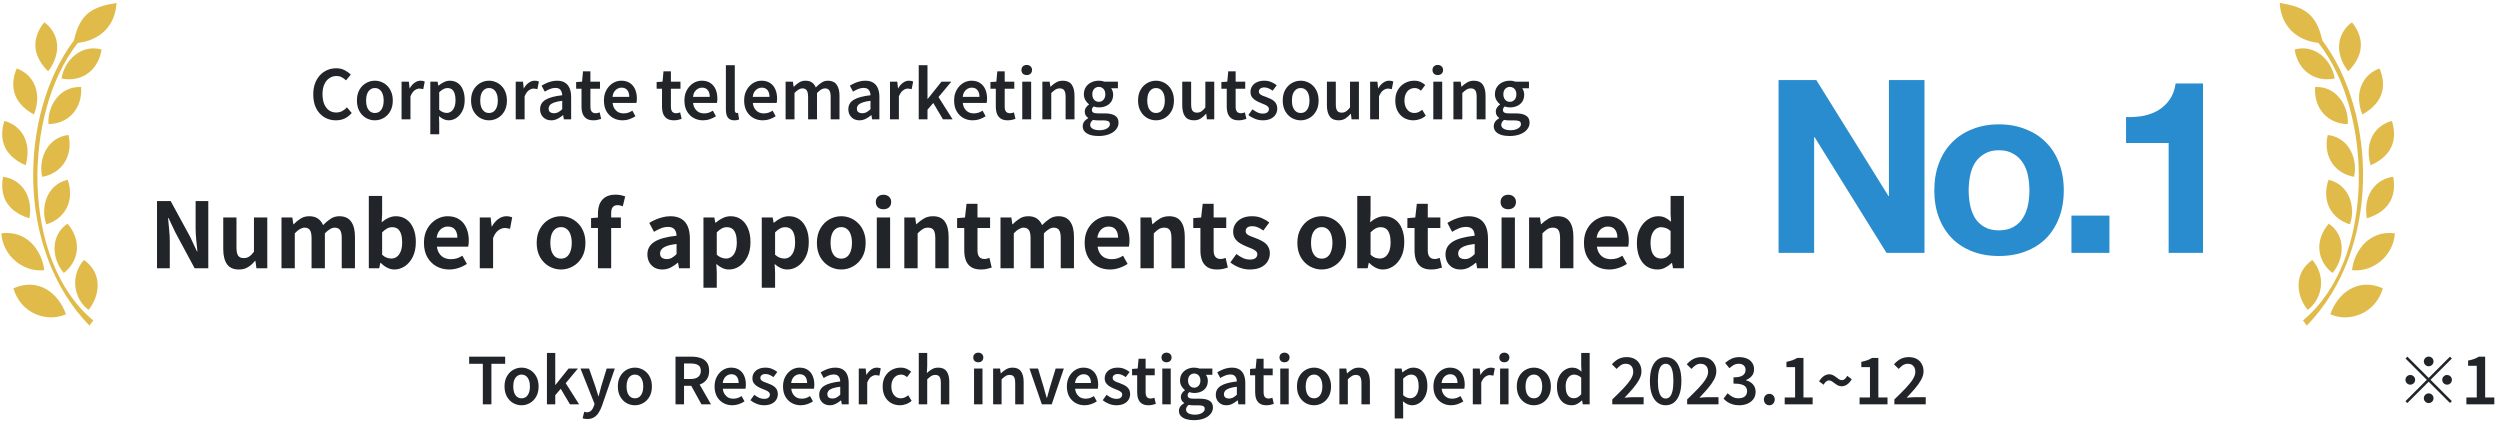 <svg width="381" height="65" viewBox="0 0 381 65" fill="none" xmlns="http://www.w3.org/2000/svg">
<path d="M11.269 6.152C12.213 1.903 14.219 1.037 17.758 0.447C17.563 3.988 15.203 6.152 11.857 6.545C3.439 17.207 3.123 39.672 14.217 48.836L13.627 49.623C2.203 37.863 3.007 17.167 11.269 6.152Z" fill="#E0BB4A"/>
<path d="M6.745 3.398C5.171 5.365 4.502 8.04 7.335 10.873C9.695 7.725 8.712 4.775 6.745 3.398Z" fill="#E0BB4A"/>
<path d="M2.541 10.434C1.573 12.76 1.671 15.516 5.177 17.454C6.574 13.776 4.813 11.213 2.541 10.434Z" fill="#E0BB4A"/>
<path d="M0.664 18.433C-0.095 20.835 0.245 23.572 3.908 25.193C4.976 21.407 2.995 19.009 0.664 18.433Z" fill="#E0BB4A"/>
<path d="M0.469 26.941C-0 29.416 0.661 32.093 4.49 33.27C5.103 29.384 2.852 27.237 0.469 26.941Z" fill="#E0BB4A"/>
<path d="M0.203 35.557C0.45 39.198 3.794 41.558 6.745 41.165C6.351 38.018 3.991 35.067 0.203 35.557Z" fill="#E0BB4A"/>
<path d="M2.042 43.937C3.116 47.732 7.094 49.215 10.048 47.892C8.934 44.667 5.837 42.254 2.042 43.937Z" fill="#E0BB4A"/>
<path d="M12.796 39.612C10.599 42.093 11.292 45.657 13.509 47.219C15.289 44.964 15.633 41.627 12.796 39.612Z" fill="#E0BB4A"/>
<path d="M10.285 34.084C7.551 35.956 7.947 39.547 9.719 41.6C11.993 39.846 12.548 36.727 10.285 34.084Z" fill="#E0BB4A"/>
<path d="M10.315 27.395C7.088 28.145 6.15 31.634 7.054 34.191C9.81 33.384 11.461 30.68 10.315 27.395Z" fill="#E0BB4A"/>
<path d="M10.444 20.569C7.152 20.946 5.822 24.305 6.428 26.949C9.259 26.461 11.208 23.963 10.444 20.569Z" fill="#E0BB4A"/>
<path d="M12.369 13.26C9.059 13.105 7.21 16.209 7.386 18.916C10.258 18.887 12.581 16.733 12.369 13.26Z" fill="#E0BB4A"/>
<path d="M15.489 7.545C12.296 6.661 9.804 9.277 9.375 11.955C12.182 12.564 14.925 10.979 15.489 7.545Z" fill="#E0BB4A"/>
<path d="M51.19 18.336C50.707 18.336 50.258 18.25 49.844 18.078C49.429 17.905 49.064 17.649 48.746 17.311C48.428 16.973 48.18 16.559 48 16.068C47.828 15.578 47.742 15.019 47.742 14.391C47.742 13.762 47.831 13.203 48.011 12.713C48.197 12.223 48.449 11.805 48.767 11.46C49.091 11.115 49.464 10.852 49.885 10.673C50.313 10.493 50.769 10.403 51.252 10.403C51.736 10.403 52.164 10.504 52.536 10.704C52.909 10.897 53.217 11.121 53.458 11.377L52.733 12.247C52.533 12.054 52.316 11.895 52.081 11.771C51.846 11.646 51.577 11.584 51.273 11.584C50.866 11.584 50.5 11.698 50.175 11.926C49.851 12.147 49.599 12.464 49.419 12.879C49.24 13.286 49.15 13.776 49.15 14.349C49.15 14.929 49.236 15.43 49.409 15.851C49.581 16.265 49.823 16.586 50.134 16.814C50.451 17.035 50.821 17.145 51.242 17.145C51.58 17.145 51.884 17.073 52.153 16.928C52.422 16.783 52.664 16.593 52.878 16.358L53.603 17.218C53.292 17.584 52.937 17.863 52.536 18.057C52.136 18.243 51.687 18.336 51.19 18.336ZM57.128 18.336C56.652 18.336 56.203 18.219 55.782 17.984C55.367 17.743 55.033 17.397 54.777 16.949C54.522 16.493 54.394 15.951 54.394 15.323C54.394 14.681 54.522 14.135 54.777 13.686C55.033 13.238 55.367 12.896 55.782 12.661C56.203 12.419 56.652 12.299 57.128 12.299C57.487 12.299 57.829 12.368 58.153 12.506C58.485 12.637 58.778 12.834 59.034 13.096C59.289 13.352 59.489 13.666 59.634 14.039C59.786 14.411 59.862 14.839 59.862 15.323C59.862 15.951 59.734 16.493 59.479 16.949C59.224 17.397 58.885 17.743 58.464 17.984C58.05 18.219 57.605 18.336 57.128 18.336ZM57.128 17.218C57.411 17.218 57.653 17.142 57.853 16.99C58.053 16.831 58.205 16.61 58.309 16.327C58.419 16.037 58.474 15.702 58.474 15.323C58.474 14.936 58.419 14.601 58.309 14.318C58.205 14.028 58.053 13.807 57.853 13.655C57.653 13.497 57.411 13.417 57.128 13.417C56.852 13.417 56.614 13.497 56.413 13.655C56.213 13.807 56.058 14.028 55.947 14.318C55.844 14.601 55.792 14.936 55.792 15.323C55.792 15.702 55.844 16.037 55.947 16.327C56.058 16.61 56.213 16.831 56.413 16.99C56.614 17.142 56.852 17.218 57.128 17.218ZM61.199 18.191V12.444H62.307L62.421 13.469H62.442C62.649 13.096 62.898 12.81 63.188 12.609C63.478 12.402 63.775 12.299 64.078 12.299C64.23 12.299 64.355 12.309 64.451 12.33C64.555 12.351 64.648 12.382 64.731 12.423L64.503 13.593C64.399 13.566 64.303 13.545 64.213 13.531C64.13 13.51 64.027 13.5 63.902 13.5C63.681 13.5 63.443 13.59 63.188 13.769C62.939 13.949 62.729 14.256 62.556 14.691V18.191H61.199ZM65.579 20.459V12.444H66.687L66.8 13.055H66.821C67.07 12.848 67.343 12.671 67.639 12.527C67.936 12.375 68.24 12.299 68.551 12.299C69.034 12.299 69.445 12.423 69.783 12.671C70.121 12.913 70.377 13.252 70.549 13.686C70.729 14.121 70.819 14.636 70.819 15.229C70.819 15.885 70.701 16.445 70.467 16.907C70.232 17.37 69.928 17.725 69.555 17.974C69.183 18.216 68.785 18.336 68.364 18.336C68.109 18.336 67.857 18.281 67.608 18.171C67.36 18.053 67.122 17.895 66.894 17.694L66.935 18.657V20.459H65.579ZM68.074 17.208C68.33 17.208 68.558 17.135 68.758 16.99C68.965 16.838 69.127 16.617 69.245 16.327C69.362 16.037 69.421 15.678 69.421 15.25C69.421 14.864 69.376 14.536 69.286 14.266C69.203 13.99 69.072 13.78 68.892 13.635C68.713 13.49 68.475 13.417 68.178 13.417C67.971 13.417 67.767 13.472 67.567 13.583C67.367 13.686 67.156 13.845 66.935 14.059V16.731C67.142 16.911 67.343 17.035 67.536 17.104C67.736 17.173 67.915 17.208 68.074 17.208ZM74.523 18.336C74.047 18.336 73.598 18.219 73.177 17.984C72.763 17.743 72.428 17.397 72.172 16.949C71.917 16.493 71.789 15.951 71.789 15.323C71.789 14.681 71.917 14.135 72.172 13.686C72.428 13.238 72.763 12.896 73.177 12.661C73.598 12.419 74.047 12.299 74.523 12.299C74.882 12.299 75.224 12.368 75.549 12.506C75.88 12.637 76.174 12.834 76.429 13.096C76.684 13.352 76.885 13.666 77.03 14.039C77.181 14.411 77.257 14.839 77.257 15.323C77.257 15.951 77.13 16.493 76.874 16.949C76.619 17.397 76.281 17.743 75.859 17.984C75.445 18.219 75 18.336 74.523 18.336ZM74.523 17.218C74.806 17.218 75.048 17.142 75.248 16.99C75.448 16.831 75.6 16.61 75.704 16.327C75.814 16.037 75.87 15.702 75.87 15.323C75.87 14.936 75.814 14.601 75.704 14.318C75.6 14.028 75.448 13.807 75.248 13.655C75.048 13.497 74.806 13.417 74.523 13.417C74.247 13.417 74.009 13.497 73.809 13.655C73.609 13.807 73.453 14.028 73.343 14.318C73.239 14.601 73.187 14.936 73.187 15.323C73.187 15.702 73.239 16.037 73.343 16.327C73.453 16.61 73.609 16.831 73.809 16.99C74.009 17.142 74.247 17.218 74.523 17.218ZM78.595 18.191V12.444H79.703L79.817 13.469H79.837C80.044 13.096 80.293 12.81 80.583 12.609C80.873 12.402 81.17 12.299 81.474 12.299C81.626 12.299 81.75 12.309 81.847 12.33C81.95 12.351 82.043 12.382 82.126 12.423L81.898 13.593C81.795 13.566 81.698 13.545 81.608 13.531C81.525 13.51 81.422 13.5 81.298 13.5C81.077 13.5 80.838 13.59 80.583 13.769C80.335 13.949 80.124 14.256 79.951 14.691V18.191H78.595ZM84.008 18.336C83.669 18.336 83.372 18.264 83.117 18.119C82.868 17.974 82.672 17.777 82.527 17.529C82.382 17.273 82.309 16.98 82.309 16.648C82.309 16.027 82.578 15.551 83.117 15.219C83.655 14.881 84.512 14.646 85.685 14.515C85.678 14.308 85.64 14.121 85.571 13.956C85.509 13.783 85.402 13.648 85.25 13.552C85.105 13.448 84.905 13.396 84.65 13.396C84.36 13.396 84.08 13.452 83.811 13.562C83.541 13.673 83.279 13.807 83.024 13.966L82.537 13.055C82.751 12.924 82.979 12.803 83.221 12.692C83.469 12.575 83.731 12.482 84.008 12.413C84.291 12.337 84.584 12.299 84.888 12.299C85.371 12.299 85.772 12.395 86.089 12.589C86.407 12.782 86.645 13.065 86.804 13.438C86.963 13.804 87.042 14.253 87.042 14.784V18.191H85.934L85.83 17.56H85.789C85.533 17.774 85.257 17.957 84.96 18.109C84.663 18.26 84.346 18.336 84.008 18.336ZM84.442 17.259C84.67 17.259 84.881 17.208 85.074 17.104C85.275 16.994 85.478 16.842 85.685 16.648V15.364C85.168 15.426 84.757 15.513 84.453 15.623C84.149 15.733 83.932 15.868 83.8 16.027C83.676 16.179 83.614 16.351 83.614 16.545C83.614 16.8 83.69 16.983 83.842 17.094C84.001 17.204 84.201 17.259 84.442 17.259ZM90.445 18.336C90.003 18.336 89.647 18.25 89.378 18.078C89.115 17.898 88.922 17.653 88.798 17.342C88.68 17.025 88.622 16.659 88.622 16.244V13.521H87.804V12.506L88.705 12.444L88.85 10.87H89.978V12.444H91.439V13.521H89.978V16.255C89.978 16.586 90.044 16.838 90.175 17.011C90.313 17.177 90.52 17.259 90.797 17.259C90.893 17.259 90.993 17.245 91.097 17.218C91.207 17.19 91.304 17.159 91.387 17.125L91.615 18.119C91.463 18.167 91.287 18.216 91.087 18.264C90.893 18.312 90.679 18.336 90.445 18.336ZM94.874 18.336C94.343 18.336 93.863 18.216 93.435 17.974C93.007 17.732 92.665 17.387 92.409 16.938C92.161 16.489 92.037 15.951 92.037 15.323C92.037 14.853 92.109 14.435 92.254 14.07C92.406 13.697 92.606 13.379 92.855 13.117C93.11 12.848 93.393 12.644 93.704 12.506C94.022 12.368 94.35 12.299 94.688 12.299C95.206 12.299 95.641 12.416 95.993 12.651C96.345 12.879 96.611 13.2 96.79 13.614C96.97 14.021 97.059 14.494 97.059 15.033C97.059 15.164 97.053 15.288 97.039 15.406C97.032 15.516 97.018 15.609 96.997 15.685H93.362C93.397 16.023 93.49 16.31 93.642 16.545C93.794 16.779 93.987 16.962 94.222 17.094C94.463 17.218 94.74 17.28 95.05 17.28C95.292 17.28 95.52 17.245 95.734 17.177C95.948 17.101 96.162 16.997 96.376 16.866L96.842 17.715C96.573 17.895 96.269 18.043 95.931 18.16C95.592 18.278 95.24 18.336 94.874 18.336ZM93.342 14.764H95.9C95.9 14.329 95.799 13.987 95.599 13.738C95.399 13.483 95.102 13.355 94.709 13.355C94.495 13.355 94.291 13.41 94.098 13.521C93.904 13.624 93.739 13.78 93.6 13.987C93.469 14.194 93.383 14.453 93.342 14.764ZM102.712 18.336C102.27 18.336 101.915 18.25 101.646 18.078C101.383 17.898 101.19 17.653 101.066 17.342C100.948 17.025 100.89 16.659 100.89 16.244V13.521H100.071V12.506L100.972 12.444L101.117 10.87H102.246V12.444H103.706V13.521H102.246V16.255C102.246 16.586 102.312 16.838 102.443 17.011C102.581 17.177 102.788 17.259 103.064 17.259C103.161 17.259 103.261 17.245 103.365 17.218C103.475 17.19 103.572 17.159 103.655 17.125L103.882 18.119C103.731 18.167 103.555 18.216 103.354 18.264C103.161 18.312 102.947 18.336 102.712 18.336ZM107.142 18.336C106.61 18.336 106.131 18.216 105.703 17.974C105.274 17.732 104.933 17.387 104.677 16.938C104.429 16.489 104.304 15.951 104.304 15.323C104.304 14.853 104.377 14.435 104.522 14.07C104.674 13.697 104.874 13.379 105.123 13.117C105.378 12.848 105.661 12.644 105.972 12.506C106.289 12.368 106.617 12.299 106.956 12.299C107.473 12.299 107.908 12.416 108.261 12.651C108.613 12.879 108.878 13.2 109.058 13.614C109.237 14.021 109.327 14.494 109.327 15.033C109.327 15.164 109.32 15.288 109.307 15.406C109.3 15.516 109.286 15.609 109.265 15.685H105.63C105.665 16.023 105.758 16.31 105.91 16.545C106.062 16.779 106.255 16.962 106.49 17.094C106.731 17.218 107.007 17.28 107.318 17.28C107.56 17.28 107.788 17.245 108.002 17.177C108.216 17.101 108.43 16.997 108.644 16.866L109.11 17.715C108.84 17.895 108.537 18.043 108.198 18.16C107.86 18.278 107.508 18.336 107.142 18.336ZM105.609 14.764H108.167C108.167 14.329 108.067 13.987 107.867 13.738C107.667 13.483 107.37 13.355 106.976 13.355C106.762 13.355 106.559 13.41 106.365 13.521C106.172 13.624 106.006 13.78 105.868 13.987C105.737 14.194 105.651 14.453 105.609 14.764ZM111.929 18.336C111.612 18.336 111.356 18.271 111.163 18.14C110.969 18.002 110.831 17.812 110.749 17.57C110.666 17.322 110.624 17.035 110.624 16.71V9.937H111.981V16.773C111.981 16.938 112.012 17.056 112.074 17.125C112.136 17.187 112.202 17.218 112.271 17.218C112.299 17.218 112.326 17.218 112.354 17.218C112.381 17.211 112.423 17.204 112.478 17.197L112.644 18.212C112.561 18.247 112.461 18.274 112.343 18.295C112.233 18.323 112.095 18.336 111.929 18.336ZM116.244 18.336C115.713 18.336 115.233 18.216 114.805 17.974C114.377 17.732 114.035 17.387 113.779 16.938C113.531 16.489 113.407 15.951 113.407 15.323C113.407 14.853 113.479 14.435 113.624 14.07C113.776 13.697 113.976 13.379 114.225 13.117C114.48 12.848 114.763 12.644 115.074 12.506C115.392 12.368 115.72 12.299 116.058 12.299C116.576 12.299 117.011 12.416 117.363 12.651C117.715 12.879 117.981 13.2 118.16 13.614C118.34 14.021 118.429 14.494 118.429 15.033C118.429 15.164 118.423 15.288 118.409 15.406C118.402 15.516 118.388 15.609 118.367 15.685H114.732C114.767 16.023 114.86 16.31 115.012 16.545C115.164 16.779 115.357 16.962 115.592 17.094C115.833 17.218 116.11 17.28 116.42 17.28C116.662 17.28 116.89 17.245 117.104 17.177C117.318 17.101 117.532 16.997 117.746 16.866L118.212 17.715C117.943 17.895 117.639 18.043 117.301 18.16C116.962 18.278 116.61 18.336 116.244 18.336ZM114.712 14.764H117.27C117.27 14.329 117.169 13.987 116.969 13.738C116.769 13.483 116.472 13.355 116.079 13.355C115.865 13.355 115.661 13.41 115.468 13.521C115.274 13.624 115.109 13.78 114.97 13.987C114.839 14.194 114.753 14.453 114.712 14.764ZM119.726 18.191V12.444H120.835L120.949 13.231H120.969C121.218 12.975 121.484 12.758 121.767 12.578C122.05 12.392 122.374 12.299 122.74 12.299C123.161 12.299 123.496 12.388 123.745 12.568C124 12.748 124.193 12.999 124.325 13.324C124.601 13.034 124.887 12.792 125.184 12.599C125.481 12.399 125.813 12.299 126.178 12.299C126.779 12.299 127.221 12.499 127.504 12.899C127.794 13.3 127.939 13.863 127.939 14.587V18.191H126.593V14.764C126.593 14.287 126.52 13.952 126.375 13.759C126.237 13.566 126.016 13.469 125.712 13.469C125.533 13.469 125.343 13.528 125.143 13.645C124.949 13.762 124.739 13.938 124.511 14.173V18.191H123.154V14.764C123.154 14.287 123.082 13.952 122.937 13.759C122.799 13.566 122.578 13.469 122.274 13.469C122.102 13.469 121.915 13.528 121.715 13.645C121.515 13.762 121.304 13.938 121.083 14.173V18.191H119.726ZM130.985 18.336C130.647 18.336 130.35 18.264 130.094 18.119C129.846 17.974 129.649 17.777 129.504 17.529C129.359 17.273 129.287 16.98 129.287 16.648C129.287 16.027 129.556 15.551 130.094 15.219C130.633 14.881 131.489 14.646 132.663 14.515C132.656 14.308 132.618 14.121 132.549 13.956C132.487 13.783 132.38 13.648 132.228 13.552C132.083 13.448 131.883 13.396 131.627 13.396C131.337 13.396 131.058 13.452 130.788 13.562C130.519 13.673 130.257 13.807 130.001 13.966L129.514 13.055C129.728 12.924 129.956 12.803 130.198 12.692C130.447 12.575 130.709 12.482 130.985 12.413C131.268 12.337 131.562 12.299 131.865 12.299C132.349 12.299 132.749 12.395 133.067 12.589C133.384 12.782 133.622 13.065 133.781 13.438C133.94 13.804 134.019 14.253 134.019 14.784V18.191H132.911L132.808 17.56H132.766C132.511 17.774 132.235 17.957 131.938 18.109C131.641 18.26 131.323 18.336 130.985 18.336ZM131.42 17.259C131.648 17.259 131.858 17.208 132.052 17.104C132.252 16.994 132.456 16.842 132.663 16.648V15.364C132.145 15.426 131.734 15.513 131.43 15.623C131.127 15.733 130.909 15.868 130.778 16.027C130.654 16.179 130.591 16.351 130.591 16.545C130.591 16.8 130.667 16.983 130.819 17.094C130.978 17.204 131.178 17.259 131.42 17.259ZM135.635 18.191V12.444H136.743L136.857 13.469H136.878C137.085 13.096 137.334 12.81 137.623 12.609C137.913 12.402 138.21 12.299 138.514 12.299C138.666 12.299 138.79 12.309 138.887 12.33C138.991 12.351 139.084 12.382 139.167 12.423L138.939 13.593C138.835 13.566 138.739 13.545 138.649 13.531C138.566 13.51 138.462 13.5 138.338 13.5C138.117 13.5 137.879 13.59 137.623 13.769C137.375 13.949 137.164 14.256 136.992 14.691V18.191H135.635ZM140.014 18.191V9.937H141.35V15.064H141.392L143.484 12.444H144.985L143.028 14.794L145.182 18.191H143.711L142.231 15.695L141.35 16.721V18.191H140.014ZM148.244 18.336C147.712 18.336 147.232 18.216 146.804 17.974C146.376 17.732 146.034 17.387 145.779 16.938C145.53 16.489 145.406 15.951 145.406 15.323C145.406 14.853 145.478 14.435 145.623 14.07C145.775 13.697 145.976 13.379 146.224 13.117C146.48 12.848 146.763 12.644 147.073 12.506C147.391 12.368 147.719 12.299 148.057 12.299C148.575 12.299 149.01 12.416 149.362 12.651C149.714 12.879 149.98 13.2 150.159 13.614C150.339 14.021 150.429 14.494 150.429 15.033C150.429 15.164 150.422 15.288 150.408 15.406C150.401 15.516 150.387 15.609 150.367 15.685H146.732C146.766 16.023 146.859 16.31 147.011 16.545C147.163 16.779 147.356 16.962 147.591 17.094C147.833 17.218 148.109 17.28 148.42 17.28C148.661 17.28 148.889 17.245 149.103 17.177C149.317 17.101 149.531 16.997 149.745 16.866L150.211 17.715C149.942 17.895 149.638 18.043 149.3 18.16C148.962 18.278 148.609 18.336 148.244 18.336ZM146.711 14.764H149.269C149.269 14.329 149.169 13.987 148.968 13.738C148.768 13.483 148.471 13.355 148.078 13.355C147.864 13.355 147.66 13.41 147.467 13.521C147.273 13.624 147.108 13.78 146.97 13.987C146.839 14.194 146.752 14.453 146.711 14.764ZM153.583 18.336C153.142 18.336 152.786 18.25 152.517 18.078C152.254 17.898 152.061 17.653 151.937 17.342C151.819 17.025 151.761 16.659 151.761 16.244V13.521H150.943V12.506L151.844 12.444L151.989 10.87H153.117V12.444H154.578V13.521H153.117V16.255C153.117 16.586 153.183 16.838 153.314 17.011C153.452 17.177 153.659 17.259 153.936 17.259C154.032 17.259 154.132 17.245 154.236 17.218C154.346 17.19 154.443 17.159 154.526 17.125L154.754 18.119C154.602 18.167 154.426 18.216 154.226 18.264C154.032 18.312 153.818 18.336 153.583 18.336ZM155.791 18.191V12.444H157.148V18.191H155.791ZM156.475 11.439C156.226 11.439 156.03 11.37 155.885 11.232C155.74 11.087 155.667 10.897 155.667 10.662C155.667 10.434 155.74 10.252 155.885 10.114C156.03 9.969 156.226 9.896 156.475 9.896C156.71 9.896 156.903 9.969 157.055 10.114C157.207 10.252 157.283 10.434 157.283 10.662C157.283 10.897 157.207 11.087 157.055 11.232C156.903 11.37 156.71 11.439 156.475 11.439ZM158.856 18.191V12.444H159.964L160.078 13.22H160.099C160.354 12.965 160.634 12.748 160.937 12.568C161.241 12.388 161.59 12.299 161.983 12.299C162.598 12.299 163.047 12.499 163.33 12.899C163.613 13.3 163.754 13.863 163.754 14.587V18.191H162.398V14.764C162.398 14.287 162.325 13.952 162.18 13.759C162.042 13.566 161.818 13.469 161.507 13.469C161.258 13.469 161.038 13.531 160.844 13.655C160.658 13.773 160.447 13.945 160.212 14.173V18.191H158.856ZM167.398 20.729C166.942 20.729 166.532 20.674 166.166 20.563C165.807 20.453 165.524 20.287 165.316 20.066C165.109 19.845 165.006 19.569 165.006 19.237C165.006 18.996 165.075 18.768 165.213 18.554C165.358 18.347 165.565 18.167 165.834 18.015V17.964C165.689 17.867 165.565 17.743 165.461 17.591C165.365 17.432 165.316 17.235 165.316 17C165.316 16.779 165.379 16.576 165.503 16.389C165.634 16.196 165.786 16.044 165.959 15.934V15.892C165.758 15.74 165.579 15.533 165.42 15.271C165.261 15.009 165.182 14.708 165.182 14.37C165.182 13.928 165.289 13.552 165.503 13.241C165.717 12.93 165.996 12.696 166.342 12.537C166.687 12.378 167.056 12.299 167.45 12.299C167.622 12.299 167.781 12.312 167.926 12.34C168.071 12.368 168.199 12.402 168.309 12.444H170.37V13.448H169.335C169.424 13.559 169.497 13.697 169.552 13.863C169.614 14.028 169.645 14.211 169.645 14.411C169.645 14.832 169.549 15.191 169.355 15.488C169.162 15.778 168.896 15.999 168.558 16.151C168.227 16.296 167.857 16.369 167.45 16.369C167.339 16.369 167.215 16.358 167.077 16.338C166.946 16.31 166.815 16.272 166.683 16.224C166.601 16.293 166.532 16.369 166.476 16.452C166.428 16.534 166.404 16.641 166.404 16.773C166.404 16.924 166.469 17.049 166.601 17.145C166.739 17.235 166.984 17.28 167.336 17.28H168.361C169.045 17.28 169.566 17.394 169.925 17.622C170.284 17.843 170.464 18.202 170.464 18.699C170.464 19.079 170.339 19.42 170.091 19.724C169.842 20.035 169.487 20.28 169.024 20.459C168.561 20.639 168.019 20.729 167.398 20.729ZM167.45 15.52C167.636 15.52 167.805 15.475 167.957 15.385C168.109 15.288 168.23 15.157 168.32 14.991C168.41 14.819 168.454 14.612 168.454 14.37C168.454 14.128 168.41 13.925 168.32 13.759C168.23 13.586 168.109 13.459 167.957 13.376C167.812 13.286 167.643 13.241 167.45 13.241C167.27 13.241 167.105 13.286 166.953 13.376C166.808 13.459 166.69 13.583 166.601 13.749C166.511 13.914 166.466 14.121 166.466 14.37C166.466 14.612 166.511 14.819 166.601 14.991C166.69 15.157 166.808 15.288 166.953 15.385C167.105 15.475 167.27 15.52 167.45 15.52ZM167.595 19.848C167.912 19.848 168.185 19.803 168.413 19.714C168.648 19.631 168.827 19.52 168.951 19.382C169.083 19.244 169.148 19.092 169.148 18.927C169.148 18.699 169.062 18.544 168.889 18.461C168.717 18.385 168.468 18.347 168.144 18.347H167.357C167.205 18.347 167.063 18.34 166.932 18.326C166.808 18.319 166.69 18.302 166.58 18.274C166.428 18.385 166.318 18.506 166.248 18.637C166.179 18.768 166.145 18.899 166.145 19.03C166.145 19.286 166.276 19.486 166.538 19.631C166.801 19.776 167.153 19.848 167.595 19.848ZM176.175 18.336C175.698 18.336 175.25 18.219 174.828 17.984C174.414 17.743 174.079 17.397 173.824 16.949C173.568 16.493 173.441 15.951 173.441 15.323C173.441 14.681 173.568 14.135 173.824 13.686C174.079 13.238 174.414 12.896 174.828 12.661C175.25 12.419 175.698 12.299 176.175 12.299C176.534 12.299 176.876 12.368 177.2 12.506C177.531 12.637 177.825 12.834 178.08 13.096C178.336 13.352 178.536 13.666 178.681 14.039C178.833 14.411 178.909 14.839 178.909 15.323C178.909 15.951 178.781 16.493 178.526 16.949C178.27 17.397 177.932 17.743 177.511 17.984C177.096 18.219 176.651 18.336 176.175 18.336ZM176.175 17.218C176.458 17.218 176.699 17.142 176.9 16.99C177.1 16.831 177.252 16.61 177.355 16.327C177.466 16.037 177.521 15.702 177.521 15.323C177.521 14.936 177.466 14.601 177.355 14.318C177.252 14.028 177.1 13.807 176.9 13.655C176.699 13.497 176.458 13.417 176.175 13.417C175.899 13.417 175.66 13.497 175.46 13.655C175.26 13.807 175.105 14.028 174.994 14.318C174.891 14.601 174.839 14.936 174.839 15.323C174.839 15.702 174.891 16.037 174.994 16.327C175.105 16.61 175.26 16.831 175.46 16.99C175.66 17.142 175.899 17.218 176.175 17.218ZM181.955 18.336C181.333 18.336 180.881 18.136 180.598 17.736C180.315 17.335 180.173 16.773 180.173 16.048V12.444H181.53V15.882C181.53 16.345 181.599 16.676 181.737 16.876C181.882 17.07 182.11 17.166 182.421 17.166C182.669 17.166 182.89 17.104 183.084 16.98C183.277 16.855 183.481 16.655 183.695 16.379V12.444H185.051V18.191H183.933L183.829 17.342H183.798C183.543 17.639 183.27 17.881 182.98 18.067C182.69 18.247 182.348 18.336 181.955 18.336ZM188.779 18.336C188.337 18.336 187.981 18.25 187.712 18.078C187.45 17.898 187.256 17.653 187.132 17.342C187.015 17.025 186.956 16.659 186.956 16.244V13.521H186.138V12.506L187.039 12.444L187.184 10.87H188.313V12.444H189.773V13.521H188.313V16.255C188.313 16.586 188.378 16.838 188.509 17.011C188.647 17.177 188.855 17.259 189.131 17.259C189.227 17.259 189.327 17.245 189.431 17.218C189.542 17.19 189.638 17.159 189.721 17.125L189.949 18.119C189.797 18.167 189.621 18.216 189.421 18.264C189.227 18.312 189.013 18.336 188.779 18.336ZM192.43 18.336C192.036 18.336 191.646 18.26 191.26 18.109C190.873 17.957 190.538 17.763 190.255 17.529L190.877 16.659C191.132 16.859 191.387 17.018 191.643 17.135C191.898 17.252 192.171 17.311 192.461 17.311C192.772 17.311 193.003 17.245 193.155 17.114C193.307 16.983 193.383 16.817 193.383 16.617C193.383 16.459 193.321 16.327 193.196 16.224C193.079 16.113 192.924 16.017 192.73 15.934C192.544 15.851 192.351 15.771 192.15 15.695C191.902 15.599 191.657 15.482 191.415 15.343C191.173 15.205 190.973 15.029 190.814 14.815C190.656 14.601 190.576 14.335 190.576 14.018C190.576 13.686 190.659 13.393 190.825 13.137C190.997 12.875 191.239 12.671 191.55 12.527C191.867 12.375 192.24 12.299 192.668 12.299C193.069 12.299 193.428 12.368 193.745 12.506C194.07 12.644 194.346 12.806 194.574 12.993L193.952 13.821C193.752 13.676 193.548 13.559 193.341 13.469C193.134 13.372 192.92 13.324 192.699 13.324C192.409 13.324 192.195 13.386 192.057 13.51C191.919 13.628 191.85 13.776 191.85 13.956C191.85 14.108 191.902 14.232 192.005 14.329C192.116 14.425 192.261 14.511 192.44 14.587C192.62 14.656 192.813 14.729 193.02 14.805C193.221 14.881 193.417 14.964 193.611 15.053C193.804 15.143 193.98 15.254 194.139 15.385C194.298 15.516 194.422 15.675 194.512 15.861C194.608 16.048 194.657 16.276 194.657 16.545C194.657 16.876 194.57 17.18 194.398 17.456C194.232 17.725 193.983 17.939 193.652 18.098C193.321 18.257 192.913 18.336 192.43 18.336ZM198.222 18.336C197.746 18.336 197.297 18.219 196.876 17.984C196.462 17.743 196.127 17.397 195.871 16.949C195.616 16.493 195.488 15.951 195.488 15.323C195.488 14.681 195.616 14.135 195.871 13.686C196.127 13.238 196.462 12.896 196.876 12.661C197.297 12.419 197.746 12.299 198.222 12.299C198.581 12.299 198.923 12.368 199.248 12.506C199.579 12.637 199.872 12.834 200.128 13.096C200.383 13.352 200.584 13.666 200.729 14.039C200.88 14.411 200.956 14.839 200.956 15.323C200.956 15.951 200.829 16.493 200.573 16.949C200.318 17.397 199.979 17.743 199.558 17.984C199.144 18.219 198.699 18.336 198.222 18.336ZM198.222 17.218C198.505 17.218 198.747 17.142 198.947 16.99C199.147 16.831 199.299 16.61 199.403 16.327C199.513 16.037 199.569 15.702 199.569 15.323C199.569 14.936 199.513 14.601 199.403 14.318C199.299 14.028 199.147 13.807 198.947 13.655C198.747 13.497 198.505 13.417 198.222 13.417C197.946 13.417 197.708 13.497 197.508 13.655C197.307 13.807 197.152 14.028 197.042 14.318C196.938 14.601 196.886 14.936 196.886 15.323C196.886 15.702 196.938 16.037 197.042 16.327C197.152 16.61 197.307 16.831 197.508 16.99C197.708 17.142 197.946 17.218 198.222 17.218ZM204.002 18.336C203.381 18.336 202.929 18.136 202.646 17.736C202.363 17.335 202.221 16.773 202.221 16.048V12.444H203.578V15.882C203.578 16.345 203.647 16.676 203.785 16.876C203.93 17.07 204.158 17.166 204.468 17.166C204.717 17.166 204.938 17.104 205.131 16.98C205.324 16.855 205.528 16.655 205.742 16.379V12.444H207.099V18.191H205.98L205.877 17.342H205.846C205.59 17.639 205.318 17.881 205.028 18.067C204.738 18.247 204.396 18.336 204.002 18.336ZM208.807 18.191V12.444H209.915L210.029 13.469H210.049C210.257 13.096 210.505 12.81 210.795 12.609C211.085 12.402 211.382 12.299 211.686 12.299C211.838 12.299 211.962 12.309 212.059 12.33C212.162 12.351 212.255 12.382 212.338 12.423L212.11 13.593C212.007 13.566 211.91 13.545 211.82 13.531C211.737 13.51 211.634 13.5 211.51 13.5C211.289 13.5 211.051 13.59 210.795 13.769C210.547 13.949 210.336 14.256 210.163 14.691V18.191H208.807ZM215.416 18.336C214.892 18.336 214.419 18.219 213.998 17.984C213.583 17.743 213.252 17.397 213.003 16.949C212.762 16.493 212.641 15.951 212.641 15.323C212.641 14.681 212.775 14.135 213.045 13.686C213.314 13.238 213.666 12.896 214.101 12.661C214.543 12.419 215.019 12.299 215.53 12.299C215.889 12.299 216.207 12.361 216.483 12.485C216.759 12.609 217.001 12.765 217.208 12.951L216.556 13.821C216.404 13.69 216.252 13.59 216.1 13.521C215.948 13.452 215.782 13.417 215.603 13.417C215.299 13.417 215.026 13.497 214.785 13.655C214.55 13.807 214.367 14.028 214.236 14.318C214.105 14.601 214.039 14.936 214.039 15.323C214.039 15.702 214.105 16.037 214.236 16.327C214.367 16.61 214.546 16.831 214.774 16.99C215.002 17.142 215.261 17.218 215.551 17.218C215.779 17.218 215.993 17.173 216.193 17.083C216.393 16.987 216.576 16.869 216.742 16.731L217.291 17.632C217.022 17.867 216.721 18.043 216.39 18.16C216.065 18.278 215.741 18.336 215.416 18.336ZM218.435 18.191V12.444H219.791V18.191H218.435ZM219.118 11.439C218.87 11.439 218.673 11.37 218.528 11.232C218.383 11.087 218.311 10.897 218.311 10.662C218.311 10.434 218.383 10.252 218.528 10.114C218.673 9.969 218.87 9.896 219.118 9.896C219.353 9.896 219.546 9.969 219.698 10.114C219.85 10.252 219.926 10.434 219.926 10.662C219.926 10.897 219.85 11.087 219.698 11.232C219.546 11.37 219.353 11.439 219.118 11.439ZM221.499 18.191V12.444H222.607L222.721 13.22H222.742C222.997 12.965 223.277 12.748 223.581 12.568C223.885 12.388 224.233 12.299 224.627 12.299C225.241 12.299 225.69 12.499 225.973 12.899C226.256 13.3 226.398 13.863 226.398 14.587V18.191H225.041V14.764C225.041 14.287 224.969 13.952 224.824 13.759C224.685 13.566 224.461 13.469 224.15 13.469C223.902 13.469 223.681 13.531 223.488 13.655C223.301 13.773 223.091 13.945 222.856 14.173V18.191H221.499ZM230.041 20.729C229.586 20.729 229.175 20.674 228.809 20.563C228.45 20.453 228.167 20.287 227.96 20.066C227.753 19.845 227.649 19.569 227.649 19.237C227.649 18.996 227.718 18.768 227.856 18.554C228.001 18.347 228.208 18.167 228.478 18.015V17.964C228.333 17.867 228.208 17.743 228.105 17.591C228.008 17.432 227.96 17.235 227.96 17C227.96 16.779 228.022 16.576 228.146 16.389C228.277 16.196 228.429 16.044 228.602 15.934V15.892C228.402 15.74 228.222 15.533 228.063 15.271C227.905 15.009 227.825 14.708 227.825 14.37C227.825 13.928 227.932 13.552 228.146 13.241C228.36 12.93 228.64 12.696 228.985 12.537C229.33 12.378 229.7 12.299 230.093 12.299C230.266 12.299 230.425 12.312 230.57 12.34C230.715 12.368 230.842 12.402 230.953 12.444H233.014V13.448H231.978C232.068 13.559 232.14 13.697 232.196 13.863C232.258 14.028 232.289 14.211 232.289 14.411C232.289 14.832 232.192 15.191 231.999 15.488C231.805 15.778 231.54 15.999 231.201 16.151C230.87 16.296 230.501 16.369 230.093 16.369C229.983 16.369 229.858 16.358 229.72 16.338C229.589 16.31 229.458 16.272 229.327 16.224C229.244 16.293 229.175 16.369 229.12 16.452C229.071 16.534 229.047 16.641 229.047 16.773C229.047 16.924 229.113 17.049 229.244 17.145C229.382 17.235 229.627 17.28 229.979 17.28H231.005C231.688 17.28 232.209 17.394 232.568 17.622C232.927 17.843 233.107 18.202 233.107 18.699C233.107 19.079 232.983 19.42 232.734 19.724C232.486 20.035 232.13 20.28 231.667 20.459C231.205 20.639 230.663 20.729 230.041 20.729ZM230.093 15.52C230.28 15.52 230.449 15.475 230.601 15.385C230.753 15.288 230.873 15.157 230.963 14.991C231.053 14.819 231.098 14.612 231.098 14.37C231.098 14.128 231.053 13.925 230.963 13.759C230.873 13.586 230.753 13.459 230.601 13.376C230.456 13.286 230.287 13.241 230.093 13.241C229.914 13.241 229.748 13.286 229.596 13.376C229.451 13.459 229.334 13.583 229.244 13.749C229.154 13.914 229.109 14.121 229.109 14.37C229.109 14.612 229.154 14.819 229.244 14.991C229.334 15.157 229.451 15.288 229.596 15.385C229.748 15.475 229.914 15.52 230.093 15.52ZM230.238 19.848C230.556 19.848 230.829 19.803 231.056 19.714C231.291 19.631 231.471 19.52 231.595 19.382C231.726 19.244 231.792 19.092 231.792 18.927C231.792 18.699 231.705 18.544 231.533 18.461C231.36 18.385 231.112 18.347 230.787 18.347H230C229.848 18.347 229.707 18.34 229.575 18.326C229.451 18.319 229.334 18.302 229.223 18.274C229.071 18.385 228.961 18.506 228.892 18.637C228.823 18.768 228.788 18.899 228.788 19.03C228.788 19.286 228.919 19.486 229.182 19.631C229.444 19.776 229.796 19.848 230.238 19.848Z" fill="#212529"/>
<path d="M23.928 40.879V30.647H26.014L28.982 36.101L30.018 38.31H30.087C30.032 37.777 29.972 37.192 29.907 36.557C29.843 35.922 29.811 35.314 29.811 34.734V30.647H31.744V40.879H29.659L26.718 35.411L25.682 33.215H25.613C25.659 33.768 25.714 34.352 25.779 34.969C25.843 35.586 25.875 36.189 25.875 36.778V40.879H23.928ZM36.411 41.072C35.574 41.072 34.966 40.801 34.589 40.258C34.211 39.705 34.023 38.941 34.023 37.965V33.146H36.039V37.717C36.039 38.315 36.126 38.734 36.301 38.973C36.476 39.213 36.757 39.332 37.143 39.332C37.456 39.332 37.728 39.259 37.958 39.111C38.197 38.955 38.446 38.706 38.704 38.366V33.146H40.734V40.879H39.077L38.925 39.76H38.869C38.538 40.156 38.179 40.474 37.792 40.713C37.406 40.953 36.946 41.072 36.411 41.072ZM42.898 40.879V33.146H44.555L44.706 34.182H44.748C45.07 33.85 45.42 33.565 45.797 33.326C46.175 33.077 46.617 32.953 47.123 32.953C47.675 32.953 48.117 33.073 48.449 33.312C48.789 33.542 49.051 33.873 49.236 34.306C49.604 33.929 49.981 33.611 50.368 33.353C50.764 33.086 51.21 32.953 51.707 32.953C52.536 32.953 53.139 33.229 53.516 33.781C53.903 34.325 54.096 35.084 54.096 36.06V40.879H52.08V36.308C52.08 35.71 51.993 35.291 51.818 35.052C51.643 34.812 51.371 34.693 51.003 34.693C50.782 34.693 50.547 34.766 50.299 34.914C50.059 35.052 49.797 35.268 49.512 35.563V40.879H47.482V36.308C47.482 35.71 47.395 35.291 47.22 35.052C47.045 34.812 46.773 34.693 46.405 34.693C46.193 34.693 45.958 34.766 45.701 34.914C45.452 35.052 45.194 35.268 44.927 35.563V40.879H42.898ZM60.087 41.072C59.747 41.072 59.397 40.985 59.038 40.81C58.679 40.635 58.343 40.386 58.03 40.064H57.961L57.795 40.879H56.207V29.86H58.237V32.635L58.168 33.878C58.481 33.602 58.821 33.381 59.19 33.215C59.567 33.04 59.944 32.953 60.322 32.953C60.957 32.953 61.5 33.119 61.951 33.45C62.412 33.772 62.761 34.228 63.001 34.817C63.249 35.397 63.374 36.083 63.374 36.874C63.374 37.758 63.217 38.518 62.904 39.153C62.591 39.779 62.181 40.258 61.675 40.589C61.178 40.911 60.649 41.072 60.087 41.072ZM59.645 39.401C59.949 39.401 60.225 39.314 60.474 39.139C60.722 38.955 60.92 38.679 61.068 38.31C61.215 37.942 61.288 37.477 61.288 36.916C61.288 36.428 61.233 36.014 61.123 35.673C61.012 35.323 60.847 35.061 60.626 34.886C60.405 34.711 60.115 34.624 59.756 34.624C59.498 34.624 59.245 34.688 58.996 34.817C58.757 34.946 58.504 35.144 58.237 35.411V38.822C58.476 39.042 58.715 39.194 58.955 39.277C59.203 39.36 59.434 39.401 59.645 39.401ZM68.463 41.072C67.745 41.072 67.096 40.911 66.516 40.589C65.936 40.267 65.471 39.802 65.121 39.194C64.781 38.587 64.61 37.859 64.61 37.013C64.61 36.387 64.707 35.825 64.9 35.328C65.103 34.831 65.374 34.407 65.715 34.058C66.065 33.699 66.451 33.427 66.875 33.243C67.307 33.05 67.754 32.953 68.214 32.953C68.923 32.953 69.517 33.114 69.995 33.436C70.474 33.749 70.833 34.186 71.073 34.748C71.321 35.3 71.445 35.935 71.445 36.654C71.445 36.838 71.436 37.017 71.418 37.192C71.399 37.358 71.376 37.491 71.349 37.593H66.585C66.64 38.007 66.764 38.357 66.958 38.642C67.151 38.927 67.4 39.144 67.703 39.291C68.007 39.429 68.352 39.498 68.739 39.498C69.052 39.498 69.347 39.457 69.623 39.374C69.899 39.282 70.18 39.148 70.465 38.973L71.155 40.216C70.778 40.474 70.355 40.681 69.885 40.837C69.415 40.994 68.941 41.072 68.463 41.072ZM66.543 36.225H69.706C69.706 35.71 69.586 35.3 69.347 34.996C69.116 34.684 68.748 34.527 68.242 34.527C67.975 34.527 67.722 34.592 67.482 34.72C67.243 34.84 67.04 35.029 66.875 35.286C66.709 35.535 66.599 35.848 66.543 36.225ZM73.117 40.879V33.146H74.774L74.926 34.513H74.967C75.253 34.007 75.589 33.62 75.975 33.353C76.362 33.086 76.758 32.953 77.163 32.953C77.384 32.953 77.559 32.971 77.688 33.008C77.826 33.036 77.95 33.073 78.06 33.119L77.729 34.872C77.582 34.835 77.448 34.808 77.328 34.789C77.218 34.762 77.075 34.748 76.9 34.748C76.606 34.748 76.293 34.863 75.961 35.093C75.639 35.323 75.368 35.715 75.147 36.267V40.879H73.117ZM85.504 41.072C84.86 41.072 84.252 40.911 83.681 40.589C83.12 40.267 82.664 39.806 82.314 39.208C81.965 38.6 81.79 37.869 81.79 37.013C81.79 36.156 81.965 35.429 82.314 34.831C82.664 34.223 83.12 33.758 83.681 33.436C84.252 33.114 84.86 32.953 85.504 32.953C85.992 32.953 86.457 33.045 86.899 33.229C87.341 33.413 87.737 33.68 88.086 34.03C88.436 34.371 88.712 34.794 88.915 35.3C89.117 35.797 89.219 36.368 89.219 37.013C89.219 37.869 89.044 38.6 88.694 39.208C88.344 39.806 87.884 40.267 87.313 40.589C86.751 40.911 86.149 41.072 85.504 41.072ZM85.504 39.415C85.854 39.415 86.149 39.319 86.388 39.125C86.636 38.923 86.821 38.642 86.94 38.283C87.069 37.924 87.134 37.501 87.134 37.013C87.134 36.525 87.069 36.101 86.94 35.742C86.821 35.383 86.636 35.107 86.388 34.914C86.149 34.711 85.854 34.61 85.504 34.61C85.154 34.61 84.855 34.711 84.607 34.914C84.367 35.107 84.183 35.383 84.054 35.742C83.935 36.101 83.875 36.525 83.875 37.013C83.875 37.501 83.935 37.924 84.054 38.283C84.183 38.642 84.367 38.923 84.607 39.125C84.855 39.319 85.154 39.415 85.504 39.415ZM91.127 40.879V32.525C91.127 31.991 91.215 31.508 91.389 31.075C91.574 30.642 91.859 30.302 92.246 30.053C92.641 29.795 93.162 29.666 93.806 29.666C94.119 29.666 94.4 29.694 94.648 29.749C94.897 29.805 95.109 29.864 95.283 29.929L94.911 31.448C94.653 31.328 94.377 31.268 94.082 31.268C93.787 31.268 93.557 31.365 93.392 31.558C93.226 31.752 93.143 32.06 93.143 32.483V40.879H91.127ZM90.078 34.748V33.243L91.238 33.146H94.621V34.748H90.078ZM100.94 41.072C100.489 41.072 100.088 40.976 99.739 40.782C99.398 40.58 99.131 40.304 98.938 39.954C98.754 39.604 98.661 39.208 98.661 38.766C98.661 37.947 99.016 37.312 99.725 36.861C100.433 36.4 101.561 36.087 103.108 35.922C103.099 35.664 103.052 35.438 102.97 35.245C102.887 35.043 102.749 34.882 102.555 34.762C102.371 34.642 102.118 34.582 101.796 34.582C101.437 34.582 101.082 34.651 100.733 34.789C100.383 34.928 100.028 35.107 99.669 35.328L98.951 33.975C99.255 33.781 99.577 33.611 99.918 33.464C100.259 33.316 100.618 33.197 100.995 33.105C101.372 33.004 101.764 32.953 102.169 32.953C102.822 32.953 103.37 33.082 103.812 33.34C104.254 33.597 104.585 33.979 104.806 34.486C105.027 34.992 105.138 35.618 105.138 36.364V40.879H103.481L103.342 40.05H103.273C102.942 40.345 102.583 40.589 102.196 40.782C101.81 40.976 101.391 41.072 100.94 41.072ZM101.616 39.484C101.902 39.484 102.16 39.42 102.39 39.291C102.629 39.153 102.868 38.964 103.108 38.725V37.178C102.482 37.252 101.985 37.358 101.616 37.496C101.248 37.634 100.986 37.8 100.829 37.993C100.673 38.177 100.595 38.384 100.595 38.614C100.595 38.918 100.687 39.139 100.871 39.277C101.064 39.415 101.313 39.484 101.616 39.484ZM107.206 43.848V33.146H108.863L109.015 33.947H109.057C109.379 33.671 109.733 33.436 110.12 33.243C110.516 33.05 110.921 32.953 111.335 32.953C111.97 32.953 112.513 33.119 112.964 33.45C113.415 33.772 113.761 34.228 114 34.817C114.249 35.397 114.373 36.087 114.373 36.888C114.373 37.772 114.216 38.527 113.903 39.153C113.59 39.779 113.181 40.258 112.674 40.589C112.177 40.911 111.648 41.072 111.086 41.072C110.755 41.072 110.424 40.999 110.092 40.851C109.77 40.704 109.462 40.497 109.167 40.23L109.236 41.486V43.848H107.206ZM110.645 39.401C110.948 39.401 111.225 39.314 111.473 39.139C111.722 38.955 111.92 38.679 112.067 38.31C112.214 37.942 112.288 37.477 112.288 36.916C112.288 36.428 112.233 36.014 112.122 35.673C112.012 35.323 111.846 35.061 111.625 34.886C111.404 34.711 111.114 34.624 110.755 34.624C110.497 34.624 110.244 34.688 109.996 34.817C109.756 34.946 109.503 35.144 109.236 35.411V38.822C109.485 39.042 109.729 39.194 109.968 39.277C110.207 39.36 110.433 39.401 110.645 39.401ZM116.093 43.848V33.146H117.75L117.902 33.947H117.943C118.265 33.671 118.62 33.436 119.006 33.243C119.402 33.05 119.807 32.953 120.221 32.953C120.857 32.953 121.4 33.119 121.851 33.45C122.302 33.772 122.647 34.228 122.886 34.817C123.135 35.397 123.259 36.087 123.259 36.888C123.259 37.772 123.103 38.527 122.79 39.153C122.477 39.779 122.067 40.258 121.561 40.589C121.064 40.911 120.534 41.072 119.973 41.072C119.642 41.072 119.31 40.999 118.979 40.851C118.657 40.704 118.348 40.497 118.054 40.23L118.123 41.486V43.848H116.093ZM119.531 39.401C119.835 39.401 120.111 39.314 120.36 39.139C120.608 38.955 120.806 38.679 120.953 38.31C121.101 37.942 121.174 37.477 121.174 36.916C121.174 36.428 121.119 36.014 121.009 35.673C120.898 35.323 120.732 35.061 120.511 34.886C120.291 34.711 120.001 34.624 119.642 34.624C119.384 34.624 119.131 34.688 118.882 34.817C118.643 34.946 118.39 35.144 118.123 35.411V38.822C118.371 39.042 118.615 39.194 118.854 39.277C119.094 39.36 119.319 39.401 119.531 39.401ZM128.21 41.072C127.566 41.072 126.958 40.911 126.388 40.589C125.826 40.267 125.37 39.806 125.021 39.208C124.671 38.6 124.496 37.869 124.496 37.013C124.496 36.156 124.671 35.429 125.021 34.831C125.37 34.223 125.826 33.758 126.388 33.436C126.958 33.114 127.566 32.953 128.21 32.953C128.698 32.953 129.163 33.045 129.605 33.229C130.047 33.413 130.443 33.68 130.793 34.03C131.142 34.371 131.419 34.794 131.621 35.3C131.824 35.797 131.925 36.368 131.925 37.013C131.925 37.869 131.75 38.6 131.4 39.208C131.05 39.806 130.59 40.267 130.019 40.589C129.458 40.911 128.855 41.072 128.21 41.072ZM128.21 39.415C128.56 39.415 128.855 39.319 129.094 39.125C129.343 38.923 129.527 38.642 129.646 38.283C129.775 37.924 129.84 37.501 129.84 37.013C129.84 36.525 129.775 36.101 129.646 35.742C129.527 35.383 129.343 35.107 129.094 34.914C128.855 34.711 128.56 34.61 128.21 34.61C127.861 34.61 127.561 34.711 127.313 34.914C127.073 35.107 126.889 35.383 126.76 35.742C126.641 36.101 126.581 36.525 126.581 37.013C126.581 37.501 126.641 37.924 126.76 38.283C126.889 38.642 127.073 38.923 127.313 39.125C127.561 39.319 127.861 39.415 128.21 39.415ZM133.623 40.879V33.146H135.653V40.879H133.623ZM134.645 31.89C134.286 31.89 134 31.793 133.789 31.6C133.577 31.397 133.471 31.126 133.471 30.785C133.471 30.454 133.577 30.187 133.789 29.984C134 29.782 134.286 29.68 134.645 29.68C134.985 29.68 135.266 29.782 135.487 29.984C135.708 30.187 135.818 30.454 135.818 30.785C135.818 31.126 135.708 31.397 135.487 31.6C135.266 31.793 134.985 31.89 134.645 31.89ZM137.817 40.879V33.146H139.474L139.626 34.168H139.667C140.008 33.837 140.38 33.551 140.785 33.312C141.191 33.073 141.655 32.953 142.18 32.953C143.018 32.953 143.625 33.229 144.003 33.781C144.38 34.325 144.569 35.084 144.569 36.06V40.879H142.539V36.308C142.539 35.71 142.452 35.291 142.277 35.052C142.111 34.812 141.835 34.693 141.448 34.693C141.135 34.693 140.859 34.766 140.62 34.914C140.39 35.061 140.132 35.277 139.847 35.563V40.879H137.817ZM149.493 41.072C148.886 41.072 148.393 40.953 148.016 40.713C147.638 40.465 147.367 40.124 147.201 39.691C147.035 39.259 146.953 38.757 146.953 38.186V34.748H145.862V33.243L147.063 33.146L147.298 31.061H148.969V33.146H150.888V34.748H148.969V38.172C148.969 38.614 149.061 38.941 149.245 39.153C149.429 39.365 149.691 39.471 150.032 39.471C150.161 39.471 150.294 39.452 150.432 39.415C150.57 39.378 150.69 39.342 150.791 39.305L151.137 40.782C150.925 40.847 150.681 40.911 150.405 40.976C150.138 41.04 149.834 41.072 149.493 41.072ZM152.475 40.879V33.146H154.132L154.283 34.182H154.325C154.647 33.85 154.997 33.565 155.374 33.326C155.752 33.077 156.194 32.953 156.7 32.953C157.252 32.953 157.694 33.073 158.026 33.312C158.366 33.542 158.629 33.873 158.813 34.306C159.181 33.929 159.558 33.611 159.945 33.353C160.341 33.086 160.787 32.953 161.284 32.953C162.113 32.953 162.716 33.229 163.093 33.781C163.48 34.325 163.673 35.084 163.673 36.06V40.879H161.657V36.308C161.657 35.71 161.57 35.291 161.395 35.052C161.22 34.812 160.948 34.693 160.58 34.693C160.359 34.693 160.124 34.766 159.876 34.914C159.637 35.052 159.374 35.268 159.089 35.563V40.879H157.059V36.308C157.059 35.71 156.972 35.291 156.797 35.052C156.622 34.812 156.35 34.693 155.982 34.693C155.77 34.693 155.535 34.766 155.278 34.914C155.029 35.052 154.771 35.268 154.504 35.563V40.879H152.475ZM169.153 41.072C168.435 41.072 167.786 40.911 167.206 40.589C166.626 40.267 166.161 39.802 165.812 39.194C165.471 38.587 165.301 37.859 165.301 37.013C165.301 36.387 165.397 35.825 165.591 35.328C165.793 34.831 166.065 34.407 166.405 34.058C166.755 33.699 167.142 33.427 167.565 33.243C167.998 33.05 168.444 32.953 168.905 32.953C169.614 32.953 170.207 33.114 170.686 33.436C171.165 33.749 171.524 34.186 171.763 34.748C172.012 35.3 172.136 35.935 172.136 36.654C172.136 36.838 172.127 37.017 172.108 37.192C172.09 37.358 172.067 37.491 172.039 37.593H167.275C167.331 38.007 167.455 38.357 167.648 38.642C167.841 38.927 168.09 39.144 168.394 39.291C168.698 39.429 169.043 39.498 169.429 39.498C169.742 39.498 170.037 39.457 170.313 39.374C170.589 39.282 170.87 39.148 171.155 38.973L171.846 40.216C171.468 40.474 171.045 40.681 170.576 40.837C170.106 40.994 169.632 41.072 169.153 41.072ZM167.234 36.225H170.396C170.396 35.71 170.276 35.3 170.037 34.996C169.807 34.684 169.439 34.527 168.932 34.527C168.665 34.527 168.412 34.592 168.173 34.72C167.934 34.84 167.731 35.029 167.565 35.286C167.4 35.535 167.289 35.848 167.234 36.225ZM173.807 40.879V33.146H175.464L175.616 34.168H175.658C175.998 33.837 176.371 33.551 176.776 33.312C177.181 33.073 177.646 32.953 178.171 32.953C179.009 32.953 179.616 33.229 179.994 33.781C180.371 34.325 180.56 35.084 180.56 36.06V40.879H178.53V36.308C178.53 35.71 178.442 35.291 178.268 35.052C178.102 34.812 177.826 34.693 177.439 34.693C177.126 34.693 176.85 34.766 176.611 34.914C176.38 35.061 176.123 35.277 175.837 35.563V40.879H173.807ZM185.484 41.072C184.877 41.072 184.384 40.953 184.007 40.713C183.629 40.465 183.358 40.124 183.192 39.691C183.026 39.259 182.943 38.757 182.943 38.186V34.748H181.853V33.243L183.054 33.146L183.289 31.061H184.959V33.146H186.879V34.748H184.959V38.172C184.959 38.614 185.052 38.941 185.236 39.153C185.42 39.365 185.682 39.471 186.023 39.471C186.152 39.471 186.285 39.452 186.423 39.415C186.561 39.378 186.681 39.342 186.782 39.305L187.127 40.782C186.916 40.847 186.672 40.911 186.396 40.976C186.129 41.04 185.825 41.072 185.484 41.072ZM190.445 41.072C189.93 41.072 189.405 40.971 188.871 40.768C188.347 40.566 187.891 40.308 187.504 39.995L188.429 38.711C188.77 38.969 189.106 39.176 189.437 39.332C189.778 39.48 190.132 39.553 190.501 39.553C190.887 39.553 191.168 39.48 191.343 39.332C191.527 39.176 191.619 38.978 191.619 38.739C191.619 38.545 191.541 38.384 191.384 38.255C191.228 38.117 191.025 37.998 190.777 37.896C190.528 37.786 190.271 37.68 190.004 37.579C189.681 37.45 189.359 37.293 189.037 37.109C188.724 36.925 188.462 36.69 188.25 36.405C188.038 36.11 187.932 35.747 187.932 35.314C187.932 34.854 188.052 34.449 188.291 34.099C188.531 33.74 188.862 33.459 189.286 33.257C189.718 33.054 190.229 32.953 190.818 32.953C191.38 32.953 191.877 33.05 192.31 33.243C192.751 33.436 193.129 33.657 193.442 33.906L192.531 35.135C192.254 34.932 191.978 34.771 191.702 34.651C191.435 34.532 191.159 34.472 190.874 34.472C190.515 34.472 190.252 34.541 190.086 34.679C189.921 34.817 189.838 34.996 189.838 35.218C189.838 35.402 189.907 35.558 190.045 35.687C190.183 35.807 190.372 35.913 190.611 36.005C190.851 36.097 191.104 36.193 191.371 36.294C191.628 36.387 191.882 36.497 192.13 36.626C192.388 36.746 192.623 36.893 192.834 37.068C193.046 37.243 193.212 37.459 193.331 37.717C193.46 37.965 193.525 38.269 193.525 38.628C193.525 39.079 193.405 39.493 193.166 39.871C192.936 40.239 192.59 40.534 192.13 40.755C191.679 40.966 191.117 41.072 190.445 41.072ZM201.433 41.072C200.788 41.072 200.181 40.911 199.61 40.589C199.048 40.267 198.593 39.806 198.243 39.208C197.893 38.6 197.718 37.869 197.718 37.013C197.718 36.156 197.893 35.429 198.243 34.831C198.593 34.223 199.048 33.758 199.61 33.436C200.181 33.114 200.788 32.953 201.433 32.953C201.92 32.953 202.385 33.045 202.827 33.229C203.269 33.413 203.665 33.68 204.015 34.03C204.364 34.371 204.641 34.794 204.843 35.3C205.046 35.797 205.147 36.368 205.147 37.013C205.147 37.869 204.972 38.6 204.622 39.208C204.272 39.806 203.812 40.267 203.241 40.589C202.68 40.911 202.077 41.072 201.433 41.072ZM201.433 39.415C201.782 39.415 202.077 39.319 202.316 39.125C202.565 38.923 202.749 38.642 202.869 38.283C202.997 37.924 203.062 37.501 203.062 37.013C203.062 36.525 202.997 36.101 202.869 35.742C202.749 35.383 202.565 35.107 202.316 34.914C202.077 34.711 201.782 34.61 201.433 34.61C201.083 34.61 200.784 34.711 200.535 34.914C200.296 35.107 200.112 35.383 199.983 35.742C199.863 36.101 199.803 36.525 199.803 37.013C199.803 37.501 199.863 37.924 199.983 38.283C200.112 38.642 200.296 38.923 200.535 39.125C200.784 39.319 201.083 39.415 201.433 39.415ZM210.725 41.072C210.385 41.072 210.035 40.985 209.676 40.81C209.317 40.635 208.981 40.386 208.668 40.064H208.599L208.433 40.879H206.845V29.86H208.875V32.635L208.806 33.878C209.119 33.602 209.459 33.381 209.828 33.215C210.205 33.04 210.583 32.953 210.96 32.953C211.595 32.953 212.138 33.119 212.589 33.45C213.05 33.772 213.399 34.228 213.639 34.817C213.887 35.397 214.012 36.083 214.012 36.874C214.012 37.758 213.855 38.518 213.542 39.153C213.229 39.779 212.819 40.258 212.313 40.589C211.816 40.911 211.287 41.072 210.725 41.072ZM210.283 39.401C210.587 39.401 210.863 39.314 211.112 39.139C211.36 38.955 211.558 38.679 211.706 38.31C211.853 37.942 211.927 37.477 211.927 36.916C211.927 36.428 211.871 36.014 211.761 35.673C211.65 35.323 211.485 35.061 211.264 34.886C211.043 34.711 210.753 34.624 210.394 34.624C210.136 34.624 209.883 34.688 209.634 34.817C209.395 34.946 209.142 35.144 208.875 35.411V38.822C209.114 39.042 209.354 39.194 209.593 39.277C209.841 39.36 210.072 39.401 210.283 39.401ZM218.117 41.072C217.51 41.072 217.017 40.953 216.64 40.713C216.262 40.465 215.991 40.124 215.825 39.691C215.659 39.259 215.577 38.757 215.577 38.186V34.748H214.486V33.243L215.687 33.146L215.922 31.061H217.593V33.146H219.512V34.748H217.593V38.172C217.593 38.614 217.685 38.941 217.869 39.153C218.053 39.365 218.315 39.471 218.656 39.471C218.785 39.471 218.918 39.452 219.056 39.415C219.194 39.378 219.314 39.342 219.415 39.305L219.76 40.782C219.549 40.847 219.305 40.911 219.029 40.976C218.762 41.04 218.458 41.072 218.117 41.072ZM222.572 41.072C222.121 41.072 221.721 40.976 221.371 40.782C221.03 40.58 220.763 40.304 220.57 39.954C220.386 39.604 220.294 39.208 220.294 38.766C220.294 37.947 220.648 37.312 221.357 36.861C222.066 36.4 223.194 36.087 224.74 35.922C224.731 35.664 224.685 35.438 224.602 35.245C224.519 35.043 224.381 34.882 224.188 34.762C224.004 34.642 223.75 34.582 223.428 34.582C223.069 34.582 222.715 34.651 222.365 34.789C222.015 34.928 221.661 35.107 221.302 35.328L220.584 33.975C220.888 33.781 221.21 33.611 221.55 33.464C221.891 33.316 222.25 33.197 222.627 33.105C223.005 33.004 223.396 32.953 223.801 32.953C224.455 32.953 225.002 33.082 225.444 33.34C225.886 33.597 226.218 33.979 226.439 34.486C226.659 34.992 226.77 35.618 226.77 36.364V40.879H225.113L224.975 40.05H224.906C224.574 40.345 224.215 40.589 223.829 40.782C223.442 40.976 223.023 41.072 222.572 41.072ZM223.249 39.484C223.534 39.484 223.792 39.42 224.022 39.291C224.261 39.153 224.501 38.964 224.74 38.725V37.178C224.114 37.252 223.617 37.358 223.249 37.496C222.881 37.634 222.618 37.8 222.462 37.993C222.305 38.177 222.227 38.384 222.227 38.614C222.227 38.918 222.319 39.139 222.503 39.277C222.696 39.415 222.945 39.484 223.249 39.484ZM228.839 40.879V33.146H230.869V40.879H228.839ZM229.86 31.89C229.501 31.89 229.216 31.793 229.004 31.6C228.793 31.397 228.687 31.126 228.687 30.785C228.687 30.454 228.793 30.187 229.004 29.984C229.216 29.782 229.501 29.68 229.86 29.68C230.201 29.68 230.482 29.782 230.703 29.984C230.924 30.187 231.034 30.454 231.034 30.785C231.034 31.126 230.924 31.397 230.703 31.6C230.482 31.793 230.201 31.89 229.86 31.89ZM233.032 40.879V33.146H234.689L234.841 34.168H234.883C235.223 33.837 235.596 33.551 236.001 33.312C236.406 33.073 236.871 32.953 237.396 32.953C238.234 32.953 238.841 33.229 239.219 33.781C239.596 34.325 239.785 35.084 239.785 36.06V40.879H237.755V36.308C237.755 35.71 237.667 35.291 237.493 35.052C237.327 34.812 237.051 34.693 236.664 34.693C236.351 34.693 236.075 34.766 235.836 34.914C235.605 35.061 235.348 35.277 235.062 35.563V40.879H233.032ZM245.248 41.072C244.53 41.072 243.881 40.911 243.301 40.589C242.721 40.267 242.256 39.802 241.906 39.194C241.565 38.587 241.395 37.859 241.395 37.013C241.395 36.387 241.492 35.825 241.685 35.328C241.888 34.831 242.159 34.407 242.5 34.058C242.85 33.699 243.236 33.427 243.66 33.243C244.092 33.05 244.539 32.953 244.999 32.953C245.708 32.953 246.302 33.114 246.78 33.436C247.259 33.749 247.618 34.186 247.857 34.748C248.106 35.3 248.23 35.935 248.23 36.654C248.23 36.838 248.221 37.017 248.203 37.192C248.184 37.358 248.161 37.491 248.134 37.593H243.37C243.425 38.007 243.549 38.357 243.743 38.642C243.936 38.927 244.184 39.144 244.488 39.291C244.792 39.429 245.137 39.498 245.524 39.498C245.837 39.498 246.131 39.457 246.408 39.374C246.684 39.282 246.965 39.148 247.25 38.973L247.94 40.216C247.563 40.474 247.139 40.681 246.67 40.837C246.2 40.994 245.726 41.072 245.248 41.072ZM243.328 36.225H246.49C246.49 35.71 246.371 35.3 246.131 34.996C245.901 34.684 245.533 34.527 245.027 34.527C244.76 34.527 244.507 34.592 244.267 34.72C244.028 34.84 243.825 35.029 243.66 35.286C243.494 35.535 243.384 35.848 243.328 36.225ZM252.622 41.072C251.978 41.072 251.416 40.911 250.937 40.589C250.468 40.267 250.104 39.802 249.847 39.194C249.589 38.587 249.46 37.859 249.46 37.013C249.46 36.175 249.612 35.457 249.916 34.858C250.229 34.251 250.634 33.781 251.131 33.45C251.628 33.119 252.153 32.953 252.705 32.953C253.138 32.953 253.501 33.031 253.796 33.188C254.1 33.335 254.39 33.538 254.666 33.795L254.597 32.58V29.86H256.627V40.879H254.97L254.818 40.078H254.762C254.477 40.354 254.15 40.589 253.782 40.782C253.414 40.976 253.027 41.072 252.622 41.072ZM253.147 39.401C253.423 39.401 253.676 39.342 253.906 39.222C254.146 39.093 254.376 38.886 254.597 38.6V35.204C254.367 34.992 254.127 34.845 253.879 34.762C253.639 34.67 253.395 34.624 253.147 34.624C252.861 34.624 252.594 34.716 252.346 34.9C252.107 35.075 251.913 35.337 251.766 35.687C251.619 36.037 251.545 36.469 251.545 36.985C251.545 37.519 251.605 37.965 251.725 38.324C251.853 38.683 252.038 38.955 252.277 39.139C252.516 39.314 252.806 39.401 253.147 39.401Z" fill="#212529"/>
<path d="M271.053 12.201H276.806L287.797 29.868H287.871V12.201H293.292V38.535H287.502L276.548 20.906H276.474V38.535H271.053V12.201ZM300.025 29.02C300.025 29.782 300.099 30.532 300.246 31.269C300.394 31.983 300.64 32.634 300.984 33.224C301.353 33.79 301.832 34.245 302.422 34.589C303.013 34.933 303.75 35.105 304.635 35.105C305.52 35.105 306.258 34.933 306.848 34.589C307.463 34.245 307.942 33.79 308.287 33.224C308.655 32.634 308.914 31.983 309.061 31.269C309.209 30.532 309.282 29.782 309.282 29.02C309.282 28.257 309.209 27.507 309.061 26.77C308.914 26.032 308.655 25.381 308.287 24.815C307.942 24.25 307.463 23.795 306.848 23.45C306.258 23.082 305.52 22.897 304.635 22.897C303.75 22.897 303.013 23.082 302.422 23.45C301.832 23.795 301.353 24.25 300.984 24.815C300.64 25.381 300.394 26.032 300.246 26.77C300.099 27.507 300.025 28.257 300.025 29.02ZM294.788 29.02C294.788 27.495 295.021 26.118 295.489 24.889C295.956 23.635 296.62 22.578 297.48 21.717C298.341 20.832 299.373 20.156 300.578 19.689C301.783 19.197 303.135 18.951 304.635 18.951C306.135 18.951 307.488 19.197 308.692 19.689C309.922 20.156 310.967 20.832 311.827 21.717C312.688 22.578 313.352 23.635 313.819 24.889C314.286 26.118 314.52 27.495 314.52 29.02C314.52 30.544 314.286 31.921 313.819 33.15C313.352 34.38 312.688 35.437 311.827 36.322C310.967 37.183 309.922 37.847 308.692 38.314C307.488 38.781 306.135 39.015 304.635 39.015C303.135 39.015 301.783 38.781 300.578 38.314C299.373 37.847 298.341 37.183 297.48 36.322C296.62 35.437 295.956 34.38 295.489 33.15C295.021 31.921 294.788 30.544 294.788 29.02ZM315.687 32.855H321.478V38.535H315.687V32.855ZM335.738 38.535H330.501V21.791H324.01V17.844C324.92 17.869 325.793 17.808 326.629 17.66C327.489 17.488 328.251 17.205 328.915 16.812C329.604 16.394 330.182 15.853 330.649 15.189C331.116 14.525 331.423 13.701 331.571 12.718H335.738V38.535Z" fill="#298CCE"/>
<path d="M353.918 6.152C352.974 1.903 350.968 1.037 347.43 0.447C347.624 3.988 349.984 6.152 353.331 6.545C361.748 17.207 362.064 39.672 350.97 48.836L351.56 49.623C362.985 37.863 362.18 17.167 353.918 6.152Z" fill="#E0BB4A"/>
<path d="M358.442 3.398C360.016 5.365 360.685 8.04 357.852 10.873C355.492 7.725 356.475 4.775 358.442 3.398Z" fill="#E0BB4A"/>
<path d="M362.646 10.434C363.614 12.76 363.516 15.516 360.011 17.454C358.613 13.776 360.374 11.213 362.646 10.434Z" fill="#E0BB4A"/>
<path d="M364.524 18.433C365.283 20.835 364.942 23.572 361.279 25.193C360.212 21.407 362.192 19.009 364.524 18.433Z" fill="#E0BB4A"/>
<path d="M364.718 26.941C365.188 29.416 364.526 32.093 360.697 33.27C360.084 29.384 362.335 27.237 364.718 26.941Z" fill="#E0BB4A"/>
<path d="M364.984 35.557C364.737 39.198 361.393 41.558 358.443 41.165C358.836 38.018 361.197 35.067 364.984 35.557Z" fill="#E0BB4A"/>
<path d="M363.145 43.937C362.071 47.732 358.093 49.215 355.139 47.892C356.253 44.667 359.351 42.254 363.145 43.937Z" fill="#E0BB4A"/>
<path d="M352.391 39.612C354.589 42.093 353.896 45.657 351.678 47.219C349.898 44.964 349.555 41.627 352.391 39.612Z" fill="#E0BB4A"/>
<path d="M354.902 34.084C357.636 35.956 357.24 39.547 355.468 41.6C353.194 39.846 352.639 36.727 354.902 34.084Z" fill="#E0BB4A"/>
<path d="M354.872 27.395C358.1 28.145 359.037 31.634 358.133 34.191C355.377 33.384 353.726 30.68 354.872 27.395Z" fill="#E0BB4A"/>
<path d="M354.744 20.569C358.036 20.946 359.365 24.305 358.759 26.949C355.928 26.461 353.98 23.963 354.744 20.569Z" fill="#E0BB4A"/>
<path d="M352.818 13.26C356.128 13.105 357.977 16.209 357.801 18.916C354.929 18.887 352.607 16.733 352.818 13.26Z" fill="#E0BB4A"/>
<path d="M349.698 7.545C352.892 6.661 355.383 9.277 355.812 11.955C353.005 12.564 350.262 10.979 349.698 7.545Z" fill="#E0BB4A"/>
<path d="M73.583 61.623V55.447H71.498V54.355H76.986V55.447H74.891V61.623H73.583ZM79.486 61.761C79.034 61.761 78.607 61.649 78.207 61.426C77.814 61.197 77.496 60.869 77.253 60.443C77.011 60.01 76.889 59.495 76.889 58.899C76.889 58.289 77.011 57.771 77.253 57.345C77.496 56.919 77.814 56.594 78.207 56.371C78.607 56.142 79.034 56.027 79.486 56.027C79.827 56.027 80.151 56.092 80.46 56.224C80.774 56.348 81.053 56.535 81.296 56.784C81.538 57.027 81.728 57.325 81.866 57.679C82.01 58.033 82.082 58.44 82.082 58.899C82.082 59.495 81.961 60.01 81.719 60.443C81.476 60.869 81.155 61.197 80.755 61.426C80.361 61.649 79.938 61.761 79.486 61.761ZM79.486 60.699C79.755 60.699 79.984 60.626 80.174 60.482C80.365 60.331 80.509 60.121 80.607 59.853C80.712 59.577 80.764 59.259 80.764 58.899C80.764 58.532 80.712 58.214 80.607 57.945C80.509 57.669 80.365 57.459 80.174 57.315C79.984 57.164 79.755 57.089 79.486 57.089C79.224 57.089 78.998 57.164 78.807 57.315C78.617 57.459 78.47 57.669 78.365 57.945C78.266 58.214 78.217 58.532 78.217 58.899C78.217 59.259 78.266 59.577 78.365 59.853C78.47 60.121 78.617 60.331 78.807 60.482C78.998 60.626 79.224 60.699 79.486 60.699ZM83.352 61.623V53.784H84.621V58.653H84.66L86.647 56.164H88.073L86.214 58.397L88.26 61.623H86.864L85.457 59.253L84.621 60.226V61.623H83.352ZM89.508 63.856C89.357 63.856 89.223 63.846 89.105 63.826C88.993 63.806 88.888 63.78 88.79 63.747L89.036 62.754C89.088 62.767 89.147 62.784 89.213 62.803C89.285 62.823 89.357 62.833 89.429 62.833C89.711 62.833 89.937 62.744 90.108 62.567C90.278 62.39 90.409 62.167 90.501 61.898L90.609 61.554L88.465 56.164H89.773L90.708 58.83C90.793 59.079 90.872 59.335 90.944 59.597C91.022 59.859 91.104 60.118 91.19 60.374H91.239C91.298 60.118 91.363 59.862 91.436 59.607C91.508 59.345 91.576 59.086 91.642 58.83L92.458 56.164H93.698L91.731 61.869C91.58 62.282 91.406 62.636 91.209 62.931C91.019 63.226 90.786 63.452 90.511 63.61C90.242 63.774 89.908 63.856 89.508 63.856ZM96.755 61.761C96.303 61.761 95.876 61.649 95.477 61.426C95.083 61.197 94.765 60.869 94.523 60.443C94.28 60.01 94.159 59.495 94.159 58.899C94.159 58.289 94.28 57.771 94.523 57.345C94.765 56.919 95.083 56.594 95.477 56.371C95.876 56.142 96.303 56.027 96.755 56.027C97.096 56.027 97.421 56.092 97.729 56.224C98.044 56.348 98.322 56.535 98.565 56.784C98.807 57.027 98.998 57.325 99.135 57.679C99.279 58.033 99.352 58.44 99.352 58.899C99.352 59.495 99.23 60.01 98.988 60.443C98.745 60.869 98.424 61.197 98.024 61.426C97.63 61.649 97.208 61.761 96.755 61.761ZM96.755 60.699C97.024 60.699 97.254 60.626 97.444 60.482C97.634 60.331 97.778 60.121 97.876 59.853C97.981 59.577 98.034 59.259 98.034 58.899C98.034 58.532 97.981 58.214 97.876 57.945C97.778 57.669 97.634 57.459 97.444 57.315C97.254 57.164 97.024 57.089 96.755 57.089C96.493 57.089 96.267 57.164 96.076 57.315C95.886 57.459 95.739 57.669 95.634 57.945C95.536 58.214 95.486 58.532 95.486 58.899C95.486 59.259 95.536 59.577 95.634 59.853C95.739 60.121 95.886 60.331 96.076 60.482C96.267 60.626 96.493 60.699 96.755 60.699ZM102.948 61.623V54.355H105.397C105.909 54.355 106.364 54.424 106.764 54.561C107.171 54.693 107.489 54.915 107.718 55.23C107.955 55.545 108.073 55.971 108.073 56.509C108.073 57.033 107.955 57.466 107.718 57.807C107.489 58.141 107.171 58.391 106.764 58.554C106.364 58.712 105.909 58.791 105.397 58.791H104.247V61.623H102.948ZM104.247 57.758H105.26C105.758 57.758 106.138 57.653 106.401 57.443C106.669 57.233 106.804 56.922 106.804 56.509C106.804 56.096 106.669 55.807 106.401 55.643C106.138 55.479 105.758 55.397 105.26 55.397H104.247V57.758ZM106.902 61.623L105.151 58.446L106.086 57.66L108.358 61.623H106.902ZM111.597 61.761C111.092 61.761 110.636 61.646 110.23 61.416C109.823 61.187 109.499 60.859 109.256 60.433C109.02 60.007 108.902 59.495 108.902 58.899C108.902 58.453 108.971 58.056 109.108 57.709C109.253 57.355 109.443 57.053 109.679 56.804C109.921 56.548 110.19 56.355 110.485 56.224C110.787 56.092 111.098 56.027 111.42 56.027C111.911 56.027 112.324 56.138 112.659 56.361C112.993 56.578 113.246 56.883 113.416 57.276C113.587 57.663 113.672 58.112 113.672 58.623C113.672 58.748 113.665 58.866 113.652 58.977C113.646 59.082 113.633 59.171 113.613 59.243H110.161C110.194 59.564 110.282 59.836 110.426 60.059C110.571 60.282 110.754 60.456 110.977 60.581C111.207 60.699 111.469 60.758 111.764 60.758C111.993 60.758 112.21 60.725 112.413 60.659C112.616 60.587 112.82 60.489 113.023 60.364L113.465 61.171C113.21 61.341 112.921 61.482 112.6 61.593C112.279 61.705 111.944 61.761 111.597 61.761ZM110.141 58.368H112.57C112.57 57.955 112.475 57.63 112.285 57.394C112.095 57.151 111.813 57.03 111.439 57.03C111.236 57.03 111.043 57.083 110.859 57.187C110.675 57.286 110.518 57.433 110.387 57.63C110.262 57.827 110.18 58.072 110.141 58.368ZM116.428 61.761C116.054 61.761 115.684 61.689 115.317 61.544C114.95 61.4 114.632 61.217 114.363 60.994L114.953 60.167C115.195 60.358 115.438 60.508 115.681 60.62C115.923 60.731 116.182 60.787 116.458 60.787C116.753 60.787 116.972 60.725 117.117 60.6C117.261 60.476 117.333 60.318 117.333 60.128C117.333 59.977 117.274 59.853 117.156 59.754C117.044 59.65 116.897 59.558 116.713 59.479C116.536 59.4 116.353 59.325 116.163 59.253C115.927 59.161 115.694 59.05 115.464 58.918C115.235 58.787 115.045 58.62 114.894 58.417C114.743 58.214 114.668 57.961 114.668 57.66C114.668 57.345 114.746 57.066 114.904 56.824C115.068 56.574 115.297 56.381 115.592 56.243C115.894 56.099 116.248 56.027 116.654 56.027C117.035 56.027 117.376 56.092 117.677 56.224C117.985 56.355 118.248 56.509 118.464 56.686L117.874 57.473C117.684 57.335 117.49 57.223 117.294 57.138C117.097 57.046 116.894 57.001 116.684 57.001C116.408 57.001 116.205 57.059 116.074 57.178C115.943 57.289 115.877 57.43 115.877 57.6C115.877 57.745 115.927 57.863 116.025 57.955C116.13 58.046 116.267 58.128 116.438 58.2C116.608 58.266 116.792 58.335 116.989 58.407C117.179 58.479 117.366 58.558 117.549 58.643C117.733 58.728 117.9 58.833 118.051 58.958C118.202 59.082 118.32 59.233 118.405 59.41C118.497 59.587 118.543 59.803 118.543 60.059C118.543 60.374 118.461 60.663 118.297 60.925C118.139 61.181 117.903 61.384 117.589 61.535C117.274 61.685 116.887 61.761 116.428 61.761ZM122.027 61.761C121.522 61.761 121.067 61.646 120.66 61.416C120.254 61.187 119.929 60.859 119.687 60.433C119.451 60.007 119.333 59.495 119.333 58.899C119.333 58.453 119.401 58.056 119.539 57.709C119.683 57.355 119.873 57.053 120.109 56.804C120.352 56.548 120.621 56.355 120.916 56.224C121.218 56.092 121.529 56.027 121.85 56.027C122.342 56.027 122.755 56.138 123.09 56.361C123.424 56.578 123.676 56.883 123.847 57.276C124.017 57.663 124.103 58.112 124.103 58.623C124.103 58.748 124.096 58.866 124.083 58.977C124.076 59.082 124.063 59.171 124.044 59.243H120.591C120.624 59.564 120.713 59.836 120.857 60.059C121.001 60.282 121.185 60.456 121.408 60.581C121.637 60.699 121.899 60.758 122.195 60.758C122.424 60.758 122.64 60.725 122.844 60.659C123.047 60.587 123.25 60.489 123.453 60.364L123.896 61.171C123.64 61.341 123.352 61.482 123.031 61.593C122.709 61.705 122.375 61.761 122.027 61.761ZM120.572 58.368H123.001C123.001 57.955 122.906 57.63 122.716 57.394C122.526 57.151 122.244 57.03 121.87 57.03C121.667 57.03 121.473 57.083 121.29 57.187C121.106 57.286 120.949 57.433 120.818 57.63C120.693 57.827 120.611 58.072 120.572 58.368ZM126.46 61.761C126.139 61.761 125.857 61.692 125.614 61.554C125.378 61.416 125.191 61.23 125.054 60.994C124.916 60.751 124.847 60.472 124.847 60.158C124.847 59.568 125.103 59.115 125.614 58.8C126.126 58.479 126.939 58.256 128.053 58.132C128.047 57.935 128.011 57.758 127.945 57.6C127.886 57.437 127.785 57.309 127.64 57.217C127.503 57.118 127.313 57.069 127.07 57.069C126.795 57.069 126.529 57.122 126.273 57.227C126.018 57.332 125.768 57.459 125.526 57.61L125.064 56.745C125.267 56.62 125.483 56.505 125.713 56.401C125.949 56.289 126.198 56.201 126.46 56.135C126.729 56.063 127.008 56.027 127.296 56.027C127.755 56.027 128.135 56.119 128.437 56.302C128.739 56.486 128.965 56.755 129.116 57.109C129.266 57.456 129.342 57.882 129.342 58.387V61.623H128.29L128.191 61.023H128.152C127.909 61.226 127.647 61.4 127.365 61.544C127.083 61.689 126.781 61.761 126.46 61.761ZM126.873 60.738C127.09 60.738 127.29 60.689 127.473 60.59C127.663 60.485 127.857 60.341 128.053 60.158V58.938C127.562 58.997 127.172 59.079 126.883 59.184C126.595 59.289 126.388 59.417 126.263 59.568C126.145 59.712 126.086 59.876 126.086 60.059C126.086 60.302 126.159 60.476 126.303 60.581C126.454 60.685 126.644 60.738 126.873 60.738ZM130.876 61.623V56.164H131.929L132.037 57.138H132.056C132.253 56.784 132.489 56.512 132.765 56.322C133.04 56.125 133.322 56.027 133.61 56.027C133.755 56.027 133.873 56.037 133.965 56.056C134.063 56.076 134.151 56.105 134.23 56.145L134.014 57.256C133.915 57.23 133.824 57.21 133.738 57.197C133.66 57.178 133.561 57.168 133.443 57.168C133.233 57.168 133.007 57.253 132.765 57.423C132.529 57.594 132.329 57.886 132.165 58.299V61.623H130.876ZM137.153 61.761C136.655 61.761 136.206 61.649 135.806 61.426C135.413 61.197 135.098 60.869 134.862 60.443C134.632 60.01 134.518 59.495 134.518 58.899C134.518 58.289 134.645 57.771 134.901 57.345C135.157 56.919 135.491 56.594 135.904 56.371C136.324 56.142 136.776 56.027 137.262 56.027C137.602 56.027 137.904 56.086 138.166 56.204C138.429 56.322 138.658 56.469 138.855 56.646L138.235 57.473C138.091 57.348 137.947 57.253 137.802 57.187C137.658 57.122 137.501 57.089 137.33 57.089C137.042 57.089 136.783 57.164 136.553 57.315C136.33 57.459 136.157 57.669 136.032 57.945C135.908 58.214 135.845 58.532 135.845 58.899C135.845 59.259 135.908 59.577 136.032 59.853C136.157 60.121 136.327 60.331 136.544 60.482C136.76 60.626 137.006 60.699 137.281 60.699C137.498 60.699 137.701 60.656 137.891 60.571C138.081 60.479 138.255 60.367 138.412 60.236L138.934 61.092C138.678 61.315 138.393 61.482 138.078 61.593C137.77 61.705 137.462 61.761 137.153 61.761ZM140.02 61.623V53.784H141.308V55.81L141.249 56.853C141.479 56.637 141.731 56.447 142.007 56.282C142.289 56.112 142.616 56.027 142.99 56.027C143.574 56.027 144 56.217 144.269 56.597C144.538 56.978 144.672 57.512 144.672 58.2V61.623H143.384V58.368C143.384 57.915 143.315 57.597 143.177 57.414C143.046 57.23 142.833 57.138 142.538 57.138C142.302 57.138 142.092 57.197 141.908 57.315C141.731 57.427 141.531 57.591 141.308 57.807V61.623H140.02ZM148.443 61.623V56.164H149.732V61.623H148.443ZM149.092 55.211C148.856 55.211 148.669 55.145 148.532 55.014C148.394 54.876 148.325 54.696 148.325 54.473C148.325 54.257 148.394 54.083 148.532 53.952C148.669 53.814 148.856 53.745 149.092 53.745C149.315 53.745 149.499 53.814 149.643 53.952C149.787 54.083 149.859 54.257 149.859 54.473C149.859 54.696 149.787 54.876 149.643 55.014C149.499 55.145 149.315 55.211 149.092 55.211ZM151.353 61.623V56.164H152.406L152.514 56.902H152.534C152.776 56.66 153.042 56.453 153.33 56.282C153.619 56.112 153.95 56.027 154.324 56.027C154.907 56.027 155.333 56.217 155.602 56.597C155.871 56.978 156.005 57.512 156.005 58.2V61.623H154.717V58.368C154.717 57.915 154.648 57.597 154.511 57.414C154.379 57.23 154.166 57.138 153.871 57.138C153.635 57.138 153.425 57.197 153.242 57.315C153.065 57.427 152.865 57.591 152.642 57.807V61.623H151.353ZM158.777 61.623L156.889 56.164H158.197L159.053 58.997C159.131 59.259 159.207 59.531 159.279 59.813C159.358 60.089 159.436 60.361 159.515 60.63H159.564C159.643 60.361 159.718 60.089 159.79 59.813C159.869 59.531 159.945 59.259 160.017 58.997L160.882 56.164H162.131L160.282 61.623H158.777ZM165.287 61.761C164.782 61.761 164.326 61.646 163.92 61.416C163.513 61.187 163.189 60.859 162.946 60.433C162.71 60.007 162.592 59.495 162.592 58.899C162.592 58.453 162.661 58.056 162.799 57.709C162.943 57.355 163.133 57.053 163.369 56.804C163.612 56.548 163.88 56.355 164.175 56.224C164.477 56.092 164.789 56.027 165.11 56.027C165.602 56.027 166.015 56.138 166.349 56.361C166.683 56.578 166.936 56.883 167.106 57.276C167.277 57.663 167.362 58.112 167.362 58.623C167.362 58.748 167.355 58.866 167.342 58.977C167.336 59.082 167.323 59.171 167.303 59.243H163.851C163.884 59.564 163.972 59.836 164.116 60.059C164.261 60.282 164.444 60.456 164.667 60.581C164.897 60.699 165.159 60.758 165.454 60.758C165.684 60.758 165.9 60.725 166.103 60.659C166.306 60.587 166.51 60.489 166.713 60.364L167.156 61.171C166.9 61.341 166.611 61.482 166.29 61.593C165.969 61.705 165.634 61.761 165.287 61.761ZM163.831 58.368H166.261C166.261 57.955 166.165 57.63 165.975 57.394C165.785 57.151 165.503 57.03 165.129 57.03C164.926 57.03 164.733 57.083 164.549 57.187C164.366 57.286 164.208 57.433 164.077 57.63C163.953 57.827 163.871 58.072 163.831 58.368ZM170.118 61.761C169.745 61.761 169.374 61.689 169.007 61.544C168.64 61.4 168.322 61.217 168.053 60.994L168.643 60.167C168.886 60.358 169.128 60.508 169.371 60.62C169.613 60.731 169.872 60.787 170.148 60.787C170.443 60.787 170.663 60.725 170.807 60.6C170.951 60.476 171.023 60.318 171.023 60.128C171.023 59.977 170.964 59.853 170.846 59.754C170.735 59.65 170.587 59.558 170.404 59.479C170.226 59.4 170.043 59.325 169.853 59.253C169.617 59.161 169.384 59.05 169.154 58.918C168.925 58.787 168.735 58.62 168.584 58.417C168.433 58.214 168.358 57.961 168.358 57.66C168.358 57.345 168.436 57.066 168.594 56.824C168.758 56.574 168.987 56.381 169.282 56.243C169.584 56.099 169.938 56.027 170.344 56.027C170.725 56.027 171.066 56.092 171.367 56.224C171.676 56.355 171.938 56.509 172.154 56.686L171.564 57.473C171.374 57.335 171.18 57.223 170.984 57.138C170.787 57.046 170.584 57.001 170.374 57.001C170.099 57.001 169.895 57.059 169.764 57.178C169.633 57.289 169.568 57.43 169.568 57.6C169.568 57.745 169.617 57.863 169.715 57.955C169.82 58.046 169.958 58.128 170.128 58.2C170.299 58.266 170.482 58.335 170.679 58.407C170.869 58.479 171.056 58.558 171.239 58.643C171.423 58.728 171.59 58.833 171.741 58.958C171.892 59.082 172.01 59.233 172.095 59.41C172.187 59.587 172.233 59.803 172.233 60.059C172.233 60.374 172.151 60.663 171.987 60.925C171.83 61.181 171.594 61.384 171.279 61.535C170.964 61.685 170.577 61.761 170.118 61.761ZM175.035 61.761C174.616 61.761 174.278 61.679 174.022 61.515C173.773 61.344 173.59 61.112 173.472 60.817C173.36 60.515 173.305 60.167 173.305 59.774V57.187H172.528V56.224L173.383 56.164L173.521 54.67H174.593V56.164H175.98V57.187H174.593V59.784C174.593 60.099 174.655 60.338 174.78 60.502C174.911 60.659 175.108 60.738 175.37 60.738C175.462 60.738 175.557 60.725 175.655 60.699C175.76 60.672 175.852 60.643 175.931 60.61L176.147 61.554C176.003 61.6 175.835 61.646 175.645 61.692C175.462 61.738 175.258 61.761 175.035 61.761ZM177.132 61.623V56.164H178.421V61.623H177.132ZM177.782 55.211C177.545 55.211 177.359 55.145 177.221 55.014C177.083 54.876 177.014 54.696 177.014 54.473C177.014 54.257 177.083 54.083 177.221 53.952C177.359 53.814 177.545 53.745 177.782 53.745C178.004 53.745 178.188 53.814 178.332 53.952C178.477 54.083 178.549 54.257 178.549 54.473C178.549 54.696 178.477 54.876 178.332 55.014C178.188 55.145 178.004 55.211 177.782 55.211ZM181.941 64.033C181.508 64.033 181.118 63.98 180.77 63.875C180.429 63.77 180.161 63.613 179.964 63.403C179.767 63.193 179.669 62.931 179.669 62.616C179.669 62.387 179.734 62.17 179.866 61.967C180.003 61.771 180.2 61.6 180.456 61.456V61.407C180.318 61.315 180.2 61.197 180.102 61.053C180.01 60.902 179.964 60.715 179.964 60.492C179.964 60.282 180.023 60.089 180.141 59.912C180.266 59.728 180.41 59.584 180.574 59.479V59.44C180.384 59.295 180.213 59.099 180.062 58.849C179.911 58.6 179.836 58.315 179.836 57.994C179.836 57.574 179.938 57.217 180.141 56.922C180.344 56.627 180.61 56.404 180.938 56.253C181.265 56.102 181.616 56.027 181.99 56.027C182.154 56.027 182.305 56.04 182.442 56.066C182.58 56.092 182.701 56.125 182.806 56.164H184.763V57.118H183.78C183.865 57.223 183.934 57.355 183.987 57.512C184.046 57.669 184.075 57.843 184.075 58.033C184.075 58.433 183.983 58.774 183.8 59.056C183.616 59.331 183.364 59.541 183.042 59.685C182.728 59.823 182.377 59.892 181.99 59.892C181.885 59.892 181.767 59.882 181.636 59.862C181.511 59.836 181.387 59.8 181.262 59.754C181.183 59.82 181.118 59.892 181.065 59.971C181.02 60.049 180.997 60.151 180.997 60.276C180.997 60.42 181.059 60.538 181.183 60.63C181.315 60.715 181.547 60.758 181.882 60.758H182.855C183.505 60.758 184 60.866 184.341 61.082C184.682 61.292 184.852 61.633 184.852 62.105C184.852 62.466 184.734 62.79 184.498 63.079C184.262 63.374 183.924 63.606 183.485 63.777C183.046 63.947 182.531 64.033 181.941 64.033ZM181.99 59.086C182.167 59.086 182.328 59.043 182.472 58.958C182.616 58.866 182.731 58.741 182.816 58.584C182.901 58.42 182.944 58.223 182.944 57.994C182.944 57.764 182.901 57.571 182.816 57.414C182.731 57.25 182.616 57.128 182.472 57.05C182.334 56.964 182.174 56.922 181.99 56.922C181.819 56.922 181.662 56.964 181.518 57.05C181.38 57.128 181.269 57.246 181.183 57.404C181.098 57.561 181.056 57.758 181.056 57.994C181.056 58.223 181.098 58.42 181.183 58.584C181.269 58.741 181.38 58.866 181.518 58.958C181.662 59.043 181.819 59.086 181.99 59.086ZM182.128 63.197C182.429 63.197 182.688 63.154 182.905 63.069C183.128 62.99 183.298 62.885 183.416 62.754C183.541 62.623 183.603 62.479 183.603 62.321C183.603 62.105 183.521 61.957 183.357 61.879C183.193 61.807 182.957 61.771 182.649 61.771H181.901C181.757 61.771 181.623 61.764 181.498 61.751C181.38 61.744 181.269 61.728 181.164 61.702C181.02 61.807 180.915 61.921 180.849 62.046C180.784 62.17 180.751 62.295 180.751 62.42C180.751 62.662 180.875 62.852 181.124 62.99C181.374 63.128 181.708 63.197 182.128 63.197ZM186.902 61.761C186.581 61.761 186.299 61.692 186.057 61.554C185.821 61.416 185.634 61.23 185.496 60.994C185.358 60.751 185.289 60.472 185.289 60.158C185.289 59.568 185.545 59.115 186.057 58.8C186.568 58.479 187.381 58.256 188.496 58.132C188.489 57.935 188.453 57.758 188.388 57.6C188.329 57.437 188.227 57.309 188.083 57.217C187.945 57.118 187.755 57.069 187.512 57.069C187.237 57.069 186.971 57.122 186.716 57.227C186.46 57.332 186.211 57.459 185.968 57.61L185.506 56.745C185.709 56.62 185.925 56.505 186.155 56.401C186.391 56.289 186.64 56.201 186.902 56.135C187.171 56.063 187.45 56.027 187.738 56.027C188.197 56.027 188.578 56.119 188.879 56.302C189.181 56.486 189.407 56.755 189.558 57.109C189.709 57.456 189.784 57.882 189.784 58.387V61.623H188.732L188.633 61.023H188.594C188.351 61.226 188.089 61.4 187.807 61.544C187.525 61.689 187.224 61.761 186.902 61.761ZM187.316 60.738C187.532 60.738 187.732 60.689 187.915 60.59C188.106 60.485 188.299 60.341 188.496 60.158V58.938C188.004 58.997 187.614 59.079 187.325 59.184C187.037 59.289 186.83 59.417 186.706 59.568C186.588 59.712 186.529 59.876 186.529 60.059C186.529 60.302 186.601 60.476 186.745 60.581C186.896 60.685 187.086 60.738 187.316 60.738ZM193.015 61.761C192.596 61.761 192.258 61.679 192.002 61.515C191.753 61.344 191.57 61.112 191.452 60.817C191.34 60.515 191.284 60.167 191.284 59.774V57.187H190.507V56.224L191.363 56.164L191.501 54.67H192.573V56.164H193.96V57.187H192.573V59.784C192.573 60.099 192.635 60.338 192.76 60.502C192.891 60.659 193.088 60.738 193.35 60.738C193.442 60.738 193.537 60.725 193.635 60.699C193.74 60.672 193.832 60.643 193.91 60.61L194.127 61.554C193.983 61.6 193.815 61.646 193.625 61.692C193.442 61.738 193.238 61.761 193.015 61.761ZM195.112 61.623V56.164H196.401V61.623H195.112ZM195.761 55.211C195.525 55.211 195.339 55.145 195.201 55.014C195.063 54.876 194.994 54.696 194.994 54.473C194.994 54.257 195.063 54.083 195.201 53.952C195.339 53.814 195.525 53.745 195.761 53.745C195.984 53.745 196.168 53.814 196.312 53.952C196.456 54.083 196.529 54.257 196.529 54.473C196.529 54.696 196.456 54.876 196.312 55.014C196.168 55.145 195.984 55.211 195.761 55.211ZM200.255 61.761C199.803 61.761 199.377 61.649 198.977 61.426C198.583 61.197 198.265 60.869 198.023 60.443C197.78 60.01 197.659 59.495 197.659 58.899C197.659 58.289 197.78 57.771 198.023 57.345C198.265 56.919 198.583 56.594 198.977 56.371C199.377 56.142 199.803 56.027 200.255 56.027C200.596 56.027 200.921 56.092 201.229 56.224C201.544 56.348 201.822 56.535 202.065 56.784C202.307 57.027 202.498 57.325 202.635 57.679C202.78 58.033 202.852 58.44 202.852 58.899C202.852 59.495 202.73 60.01 202.488 60.443C202.245 60.869 201.924 61.197 201.524 61.426C201.13 61.649 200.708 61.761 200.255 61.761ZM200.255 60.699C200.524 60.699 200.753 60.626 200.944 60.482C201.134 60.331 201.278 60.121 201.376 59.853C201.481 59.577 201.534 59.259 201.534 58.899C201.534 58.532 201.481 58.214 201.376 57.945C201.278 57.669 201.134 57.459 200.944 57.315C200.753 57.164 200.524 57.089 200.255 57.089C199.993 57.089 199.767 57.164 199.577 57.315C199.386 57.459 199.239 57.669 199.134 57.945C199.036 58.214 198.986 58.532 198.986 58.899C198.986 59.259 199.036 59.577 199.134 59.853C199.239 60.121 199.386 60.331 199.577 60.482C199.767 60.626 199.993 60.699 200.255 60.699ZM204.122 61.623V56.164H205.174L205.282 56.902H205.302C205.544 56.66 205.81 56.453 206.098 56.282C206.387 56.112 206.718 56.027 207.092 56.027C207.675 56.027 208.102 56.217 208.37 56.597C208.639 56.978 208.774 57.512 208.774 58.2V61.623H207.485V58.368C207.485 57.915 207.416 57.597 207.279 57.414C207.147 57.23 206.934 57.138 206.639 57.138C206.403 57.138 206.193 57.197 206.01 57.315C205.833 57.427 205.633 57.591 205.41 57.807V61.623H204.122ZM212.554 63.777V56.164H213.607L213.715 56.745H213.735C213.971 56.548 214.23 56.381 214.512 56.243C214.794 56.099 215.082 56.027 215.377 56.027C215.836 56.027 216.226 56.145 216.548 56.381C216.869 56.61 217.111 56.932 217.275 57.345C217.446 57.758 217.531 58.246 217.531 58.81C217.531 59.433 217.42 59.964 217.197 60.404C216.974 60.843 216.685 61.181 216.331 61.416C215.977 61.646 215.6 61.761 215.2 61.761C214.958 61.761 214.718 61.708 214.482 61.603C214.246 61.492 214.02 61.341 213.804 61.151L213.843 62.066V63.777H212.554ZM214.925 60.689C215.167 60.689 215.384 60.62 215.574 60.482C215.771 60.338 215.925 60.128 216.036 59.853C216.148 59.577 216.203 59.236 216.203 58.83C216.203 58.463 216.161 58.151 216.075 57.895C215.997 57.633 215.872 57.433 215.702 57.296C215.531 57.158 215.305 57.089 215.023 57.089C214.826 57.089 214.633 57.142 214.443 57.246C214.253 57.345 214.053 57.495 213.843 57.699V60.236C214.04 60.407 214.23 60.525 214.413 60.59C214.603 60.656 214.774 60.689 214.925 60.689ZM221.148 61.761C220.643 61.761 220.187 61.646 219.781 61.416C219.374 61.187 219.049 60.859 218.807 60.433C218.571 60.007 218.453 59.495 218.453 58.899C218.453 58.453 218.522 58.056 218.659 57.709C218.804 57.355 218.994 57.053 219.23 56.804C219.472 56.548 219.741 56.355 220.036 56.224C220.338 56.092 220.649 56.027 220.971 56.027C221.462 56.027 221.875 56.138 222.21 56.361C222.544 56.578 222.797 56.883 222.967 57.276C223.138 57.663 223.223 58.112 223.223 58.623C223.223 58.748 223.216 58.866 223.203 58.977C223.197 59.082 223.184 59.171 223.164 59.243H219.712C219.744 59.564 219.833 59.836 219.977 60.059C220.121 60.282 220.305 60.456 220.528 60.581C220.757 60.699 221.02 60.758 221.315 60.758C221.544 60.758 221.761 60.725 221.964 60.659C222.167 60.587 222.37 60.489 222.574 60.364L223.016 61.171C222.761 61.341 222.472 61.482 222.151 61.593C221.83 61.705 221.495 61.761 221.148 61.761ZM219.692 58.368H222.121C222.121 57.955 222.026 57.63 221.836 57.394C221.646 57.151 221.364 57.03 220.99 57.03C220.787 57.03 220.594 57.083 220.41 57.187C220.226 57.286 220.069 57.433 219.938 57.63C219.813 57.827 219.731 58.072 219.692 58.368ZM224.455 61.623V56.164H225.507L225.615 57.138H225.635C225.832 56.784 226.068 56.512 226.343 56.322C226.618 56.125 226.9 56.027 227.189 56.027C227.333 56.027 227.451 56.037 227.543 56.056C227.641 56.076 227.73 56.105 227.808 56.145L227.592 57.256C227.494 57.23 227.402 57.21 227.317 57.197C227.238 57.178 227.14 57.168 227.022 57.168C226.812 57.168 226.586 57.253 226.343 57.423C226.107 57.594 225.907 57.886 225.743 58.299V61.623H224.455ZM228.613 61.623V56.164H229.902V61.623H228.613ZM229.263 55.211C229.027 55.211 228.84 55.145 228.702 55.014C228.564 54.876 228.495 54.696 228.495 54.473C228.495 54.257 228.564 54.083 228.702 53.952C228.84 53.814 229.027 53.745 229.263 53.745C229.486 53.745 229.669 53.814 229.813 53.952C229.958 54.083 230.03 54.257 230.03 54.473C230.03 54.696 229.958 54.876 229.813 55.014C229.669 55.145 229.486 55.211 229.263 55.211ZM233.756 61.761C233.304 61.761 232.878 61.649 232.478 61.426C232.084 61.197 231.766 60.869 231.524 60.443C231.281 60.01 231.16 59.495 231.16 58.899C231.16 58.289 231.281 57.771 231.524 57.345C231.766 56.919 232.084 56.594 232.478 56.371C232.878 56.142 233.304 56.027 233.756 56.027C234.097 56.027 234.422 56.092 234.73 56.224C235.045 56.348 235.323 56.535 235.566 56.784C235.809 57.027 235.999 57.325 236.136 57.679C236.281 58.033 236.353 58.44 236.353 58.899C236.353 59.495 236.231 60.01 235.989 60.443C235.746 60.869 235.425 61.197 235.025 61.426C234.632 61.649 234.209 61.761 233.756 61.761ZM233.756 60.699C234.025 60.699 234.255 60.626 234.445 60.482C234.635 60.331 234.779 60.121 234.877 59.853C234.982 59.577 235.035 59.259 235.035 58.899C235.035 58.532 234.982 58.214 234.877 57.945C234.779 57.669 234.635 57.459 234.445 57.315C234.255 57.164 234.025 57.089 233.756 57.089C233.494 57.089 233.268 57.164 233.078 57.315C232.888 57.459 232.74 57.669 232.635 57.945C232.537 58.214 232.488 58.532 232.488 58.899C232.488 59.259 232.537 59.577 232.635 59.853C232.74 60.121 232.888 60.331 233.078 60.482C233.268 60.626 233.494 60.699 233.756 60.699ZM239.521 61.761C239.068 61.761 238.672 61.649 238.331 61.426C237.996 61.197 237.737 60.869 237.554 60.443C237.37 60.01 237.278 59.495 237.278 58.899C237.278 58.302 237.387 57.791 237.603 57.364C237.826 56.938 238.114 56.61 238.468 56.381C238.823 56.145 239.2 56.027 239.6 56.027C239.908 56.027 240.17 56.083 240.386 56.194C240.603 56.299 240.816 56.443 241.026 56.627L240.976 55.751V53.784H242.265V61.623H241.213L241.114 61.033H241.075C240.872 61.236 240.636 61.41 240.367 61.554C240.104 61.692 239.822 61.761 239.521 61.761ZM239.845 60.689C240.055 60.689 240.252 60.643 240.436 60.551C240.619 60.453 240.799 60.295 240.976 60.079V57.551C240.793 57.381 240.609 57.263 240.426 57.197C240.242 57.125 240.055 57.089 239.865 57.089C239.642 57.089 239.436 57.161 239.245 57.305C239.055 57.443 238.901 57.646 238.783 57.915C238.665 58.178 238.606 58.499 238.606 58.879C238.606 59.272 238.655 59.604 238.754 59.872C238.852 60.141 238.993 60.344 239.177 60.482C239.367 60.62 239.59 60.689 239.845 60.689ZM245.71 61.623V60.876C246.366 60.246 246.933 59.682 247.412 59.184C247.89 58.679 248.257 58.223 248.513 57.817C248.775 57.404 248.907 57.017 248.907 56.656C248.907 56.401 248.861 56.184 248.769 56.007C248.684 55.83 248.556 55.692 248.385 55.594C248.215 55.489 248.002 55.437 247.746 55.437C247.471 55.437 247.218 55.515 246.989 55.673C246.766 55.83 246.559 56.014 246.369 56.224L245.651 55.515C245.972 55.161 246.307 54.892 246.654 54.709C247.008 54.519 247.428 54.424 247.913 54.424C248.366 54.424 248.759 54.512 249.093 54.689C249.428 54.866 249.687 55.119 249.87 55.447C250.061 55.768 250.156 56.148 250.156 56.587C250.156 57.007 250.038 57.433 249.802 57.866C249.566 58.299 249.254 58.741 248.867 59.194C248.48 59.646 248.051 60.118 247.579 60.61C247.769 60.59 247.972 60.574 248.189 60.561C248.405 60.541 248.598 60.531 248.769 60.531H250.49V61.623H245.71ZM253.845 61.761C253.359 61.761 252.937 61.62 252.576 61.338C252.215 61.049 251.937 60.633 251.74 60.089C251.543 59.538 251.445 58.863 251.445 58.063C251.445 57.263 251.543 56.594 251.74 56.056C251.937 55.519 252.215 55.112 252.576 54.837C252.937 54.561 253.359 54.424 253.845 54.424C254.336 54.424 254.763 54.561 255.123 54.837C255.484 55.112 255.759 55.519 255.949 56.056C256.146 56.594 256.244 57.263 256.244 58.063C256.244 58.863 256.146 59.538 255.949 60.089C255.759 60.633 255.484 61.049 255.123 61.338C254.763 61.62 254.336 61.761 253.845 61.761ZM253.845 60.738C254.074 60.738 254.277 60.656 254.454 60.492C254.631 60.322 254.769 60.04 254.867 59.646C254.972 59.253 255.025 58.725 255.025 58.063C255.025 57.394 254.972 56.869 254.867 56.489C254.769 56.102 254.631 55.83 254.454 55.673C254.277 55.515 254.074 55.437 253.845 55.437C253.622 55.437 253.422 55.515 253.245 55.673C253.068 55.83 252.927 56.102 252.822 56.489C252.717 56.869 252.664 57.394 252.664 58.063C252.664 58.725 252.717 59.253 252.822 59.646C252.927 60.04 253.068 60.322 253.245 60.492C253.422 60.656 253.622 60.738 253.845 60.738ZM257.121 61.623V60.876C257.776 60.246 258.343 59.682 258.822 59.184C259.301 58.679 259.668 58.223 259.924 57.817C260.186 57.404 260.317 57.017 260.317 56.656C260.317 56.401 260.271 56.184 260.179 56.007C260.094 55.83 259.966 55.692 259.796 55.594C259.625 55.489 259.412 55.437 259.156 55.437C258.881 55.437 258.629 55.515 258.399 55.673C258.176 55.83 257.97 56.014 257.779 56.224L257.062 55.515C257.383 55.161 257.717 54.892 258.065 54.709C258.419 54.519 258.838 54.424 259.324 54.424C259.776 54.424 260.169 54.512 260.504 54.689C260.838 54.866 261.097 55.119 261.281 55.447C261.471 55.768 261.566 56.148 261.566 56.587C261.566 57.007 261.448 57.433 261.212 57.866C260.976 58.299 260.664 58.741 260.278 59.194C259.891 59.646 259.461 60.118 258.989 60.61C259.179 60.59 259.383 60.574 259.599 60.561C259.815 60.541 260.009 60.531 260.179 60.531H261.9V61.623H257.121ZM265.058 61.761C264.678 61.761 264.34 61.715 264.045 61.623C263.75 61.531 263.488 61.41 263.258 61.259C263.029 61.108 262.832 60.938 262.668 60.748L263.288 59.931C263.504 60.141 263.747 60.322 264.016 60.472C264.285 60.623 264.596 60.699 264.95 60.699C265.212 60.699 265.442 60.659 265.639 60.581C265.835 60.495 265.986 60.374 266.091 60.217C266.202 60.053 266.258 59.862 266.258 59.646C266.258 59.397 266.196 59.184 266.071 59.007C265.953 58.83 265.743 58.695 265.442 58.604C265.14 58.505 264.721 58.456 264.183 58.456V57.512C264.649 57.512 265.012 57.463 265.275 57.364C265.544 57.266 265.734 57.132 265.845 56.961C265.963 56.791 266.022 56.597 266.022 56.381C266.022 56.086 265.93 55.856 265.747 55.692C265.563 55.522 265.307 55.437 264.98 55.437C264.711 55.437 264.462 55.499 264.232 55.624C264.003 55.748 263.78 55.912 263.563 56.115L262.904 55.309C263.206 55.047 263.531 54.834 263.878 54.67C264.226 54.506 264.609 54.424 265.029 54.424C265.481 54.424 265.878 54.496 266.219 54.64C266.566 54.784 266.835 54.997 267.025 55.279C267.222 55.555 267.32 55.889 267.32 56.282C267.32 56.682 267.209 57.017 266.986 57.286C266.77 57.555 266.471 57.764 266.091 57.915V57.955C266.366 58.027 266.616 58.141 266.838 58.299C267.061 58.456 267.235 58.653 267.36 58.889C267.491 59.125 267.556 59.4 267.556 59.715C267.556 60.148 267.442 60.518 267.212 60.826C266.989 61.128 266.688 61.361 266.307 61.525C265.934 61.682 265.517 61.761 265.058 61.761ZM269.642 61.761C269.406 61.761 269.21 61.679 269.052 61.515C268.895 61.344 268.816 61.135 268.816 60.885C268.816 60.63 268.895 60.423 269.052 60.266C269.21 60.102 269.406 60.02 269.642 60.02C269.878 60.02 270.075 60.102 270.232 60.266C270.39 60.423 270.468 60.63 270.468 60.885C270.468 61.135 270.39 61.344 270.232 61.515C270.075 61.679 269.878 61.761 269.642 61.761ZM271.988 61.623V60.571H273.572V55.948H272.254V55.142C272.608 55.069 272.913 54.988 273.169 54.896C273.431 54.804 273.67 54.689 273.887 54.551H274.85V60.571H276.247V61.623H271.988ZM280.674 58.869C280.457 58.869 280.261 58.823 280.084 58.731C279.913 58.64 279.752 58.535 279.602 58.417C279.457 58.299 279.316 58.197 279.179 58.112C279.041 58.02 278.893 57.974 278.736 57.974C278.585 57.974 278.441 58.03 278.303 58.141C278.166 58.246 278.038 58.41 277.92 58.633L277.231 58.122C277.467 57.735 277.717 57.459 277.979 57.296C278.248 57.125 278.51 57.04 278.766 57.04C278.989 57.04 279.185 57.086 279.356 57.178C279.533 57.269 279.693 57.374 279.838 57.492C279.982 57.604 280.123 57.705 280.261 57.797C280.398 57.889 280.543 57.935 280.693 57.935C280.851 57.935 280.998 57.882 281.136 57.778C281.274 57.666 281.401 57.499 281.519 57.276L282.208 57.797C281.972 58.178 281.723 58.453 281.46 58.623C281.198 58.787 280.936 58.869 280.674 58.869ZM283.399 61.623V60.571H284.982V55.948H283.664V55.142C284.018 55.069 284.323 54.988 284.579 54.896C284.841 54.804 285.081 54.689 285.297 54.551H286.261V60.571H287.657V61.623H283.399ZM288.701 61.623V60.876C289.356 60.246 289.924 59.682 290.402 59.184C290.881 58.679 291.248 58.223 291.504 57.817C291.766 57.404 291.897 57.017 291.897 56.656C291.897 56.401 291.851 56.184 291.759 56.007C291.674 55.83 291.546 55.692 291.376 55.594C291.205 55.489 290.992 55.437 290.737 55.437C290.461 55.437 290.209 55.515 289.979 55.673C289.756 55.83 289.55 56.014 289.36 56.224L288.642 55.515C288.963 55.161 289.297 54.892 289.645 54.709C289.999 54.519 290.419 54.424 290.904 54.424C291.356 54.424 291.75 54.512 292.084 54.689C292.418 54.866 292.677 55.119 292.861 55.447C293.051 55.768 293.146 56.148 293.146 56.587C293.146 57.007 293.028 57.433 292.792 57.866C292.556 58.299 292.245 58.741 291.858 59.194C291.471 59.646 291.041 60.118 290.569 60.61C290.76 60.59 290.963 60.574 291.179 60.561C291.396 60.541 291.589 60.531 291.759 60.531H293.481V61.623H288.701Z" fill="#212529"/>
<path d="M370.132 55.82C369.929 55.82 369.755 55.748 369.611 55.604C369.466 55.46 369.394 55.286 369.394 55.083C369.394 54.879 369.466 54.706 369.611 54.561C369.755 54.417 369.929 54.345 370.132 54.345C370.335 54.345 370.509 54.417 370.653 54.561C370.797 54.706 370.869 54.879 370.869 55.083C370.869 55.286 370.797 55.46 370.653 55.604C370.509 55.748 370.335 55.82 370.132 55.82ZM370.132 57.6L373.377 54.355L373.663 54.64L370.417 57.886L373.663 61.131L373.377 61.416L370.132 58.171L366.876 61.426L366.591 61.141L369.847 57.886L366.601 54.64L366.886 54.355L370.132 57.6ZM368.066 57.886C368.066 58.089 367.994 58.263 367.85 58.407C367.706 58.551 367.532 58.623 367.329 58.623C367.125 58.623 366.952 58.551 366.807 58.407C366.663 58.263 366.591 58.089 366.591 57.886C366.591 57.682 366.663 57.509 366.807 57.364C366.952 57.22 367.125 57.148 367.329 57.148C367.532 57.148 367.706 57.22 367.85 57.364C367.994 57.509 368.066 57.682 368.066 57.886ZM372.197 57.886C372.197 57.682 372.269 57.509 372.414 57.364C372.558 57.22 372.732 57.148 372.935 57.148C373.138 57.148 373.312 57.22 373.456 57.364C373.6 57.509 373.672 57.682 373.672 57.886C373.672 58.089 373.6 58.263 373.456 58.407C373.312 58.551 373.138 58.623 372.935 58.623C372.732 58.623 372.558 58.551 372.414 58.407C372.269 58.263 372.197 58.089 372.197 57.886ZM370.132 59.951C370.335 59.951 370.509 60.023 370.653 60.167C370.797 60.312 370.869 60.485 370.869 60.689C370.869 60.892 370.797 61.066 370.653 61.21C370.509 61.354 370.335 61.426 370.132 61.426C369.929 61.426 369.755 61.354 369.611 61.21C369.466 61.066 369.394 60.892 369.394 60.689C369.394 60.485 369.466 60.312 369.611 60.167C369.755 60.023 369.929 59.951 370.132 59.951ZM375.876 61.623V60.571H377.459V55.751H376.141V54.945C376.495 54.879 376.8 54.801 377.056 54.709C377.318 54.611 377.557 54.492 377.774 54.355H378.738V60.571H380.134V61.623H375.876Z" fill="#212529"/>
</svg>
